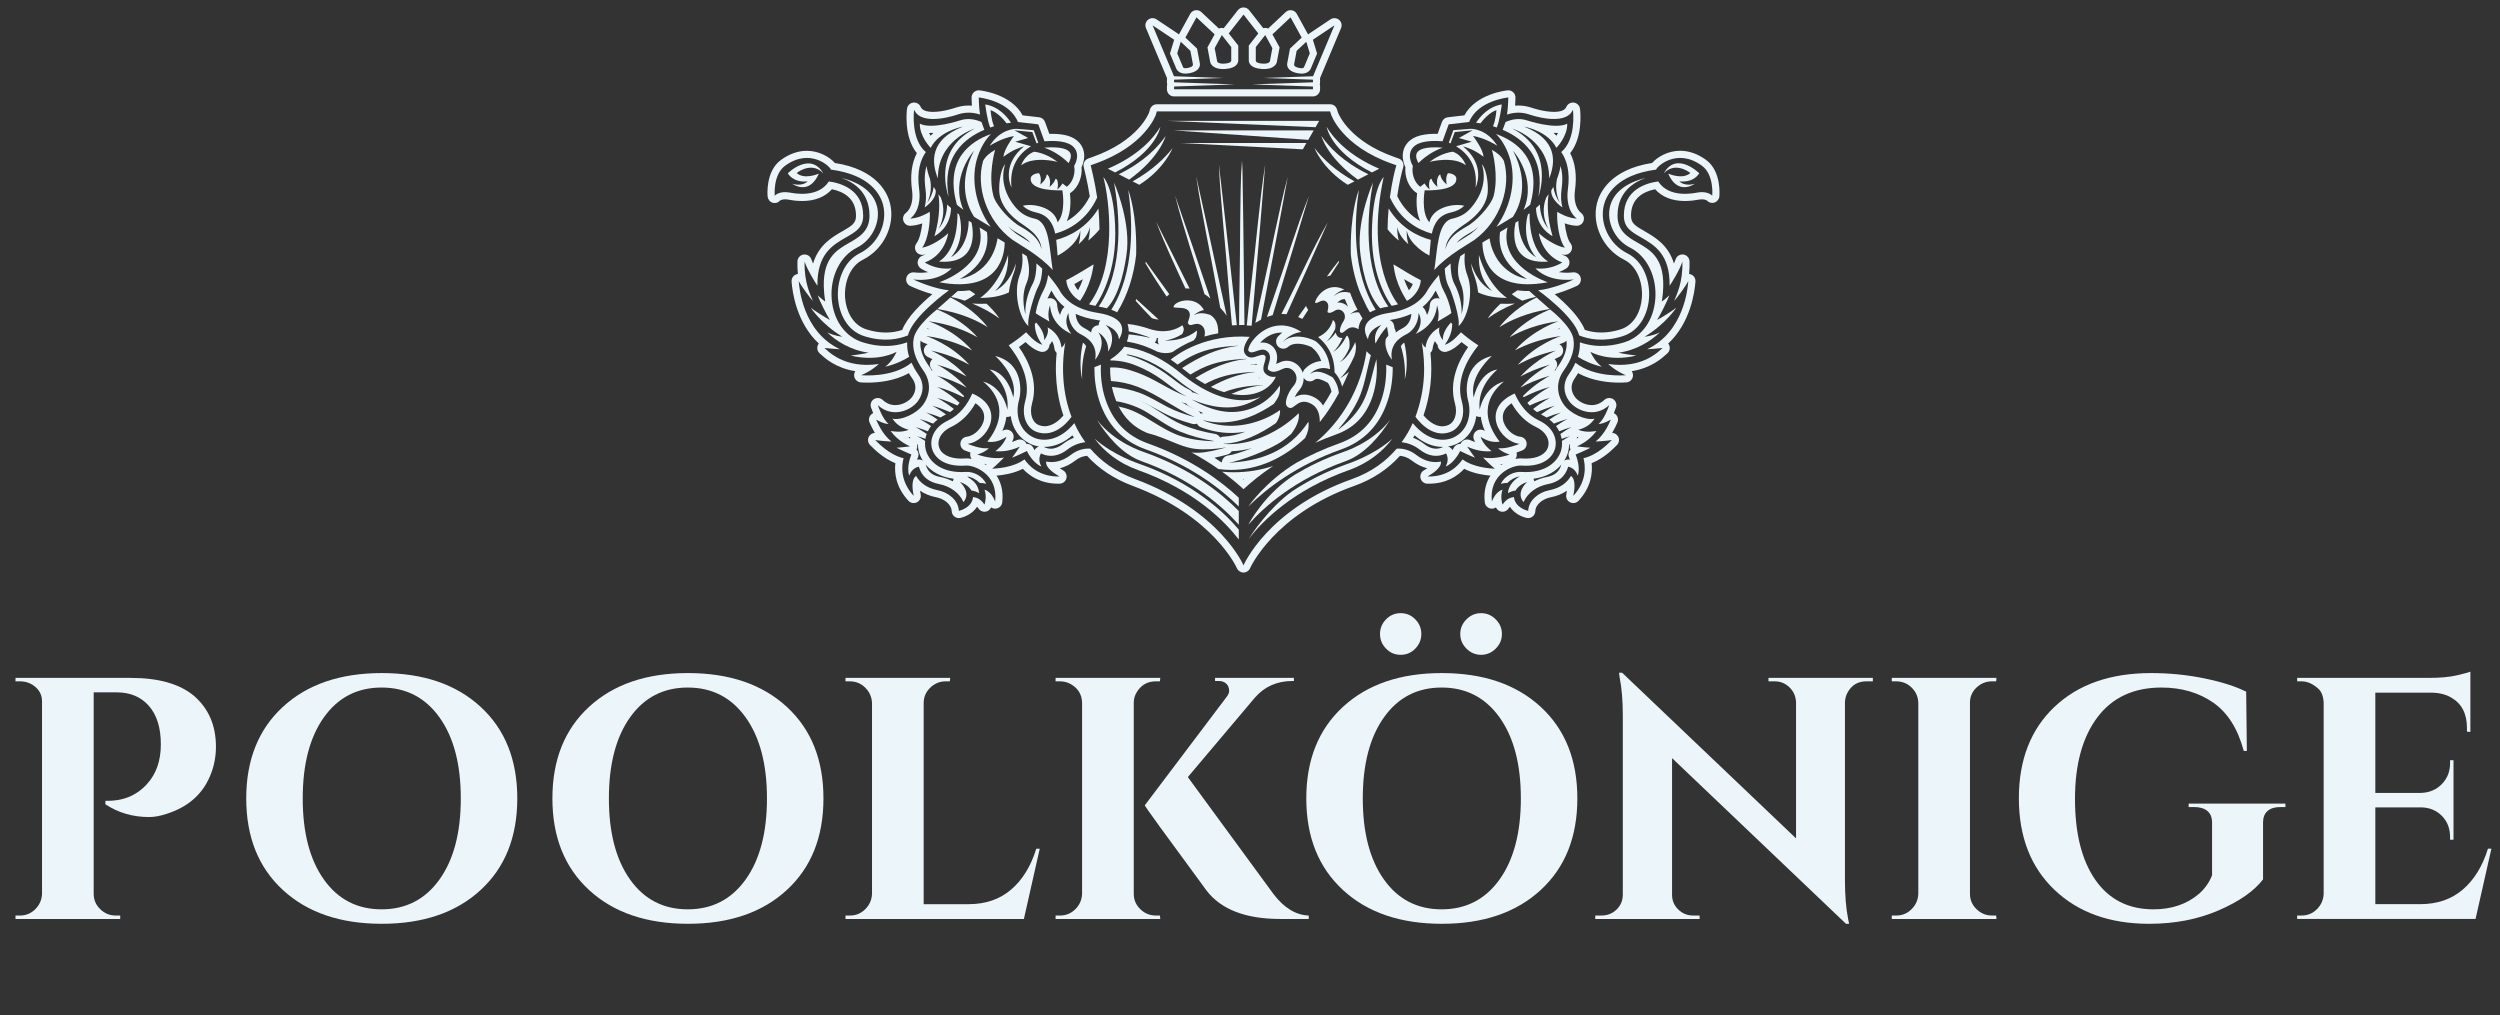 <?xml version="1.0" encoding="UTF-8"?>
<svg id="Ebene_1" xmlns="http://www.w3.org/2000/svg" baseProfile="tiny" version="1.2" viewBox="0 0 580.717 235.786">
  <rect x="0" y="0" width="580.717" height="235.786" fill="#333333" stroke="none"/>
  <!-- Generator: Adobe Illustrator 29.5.1, SVG Export Plug-In . SVG Version: 2.1.0 Build 141)  -->
  <g>
    <path d="M50.16,173.465c0,2.454-.48,4.773-1.44,6.96-1.813,4.214-5.174,7.094-10.08,8.64-1.439.48-2.773.721-4,.721-3.787,0-7.174-.986-10.159-2.96v-.801c4,.108,7.226-1.199,9.68-3.92,2.133-2.346,3.2-5.412,3.2-9.199,0-3.841-.92-6.812-2.761-8.921-1.84-2.105-4.333-3.159-7.479-3.159h-5.36v46.8c0,1.388.507,2.573,1.521,3.56,1.013.987,2.212,1.48,3.6,1.48h1.04v.8H3.6v-.8h1.04c1.387,0,2.573-.493,3.561-1.48.986-.986,1.506-2.172,1.56-3.56v-44.72c0-1.333-.507-2.44-1.52-3.32-1.014-.88-2.214-1.32-3.601-1.32h-1.04v-.8h26.721c6.506,0,11.412,1.388,14.72,4.16,3.412,2.934,5.12,6.88,5.12,11.84Z" fill="#ecf5fa"/>
    <path d="M65.719,164.185c5.68-5.226,13.332-7.84,22.96-7.84,9.626,0,17.279,2.614,22.96,7.84,5.68,5.228,8.52,12.32,8.52,21.28s-2.84,16.054-8.52,21.28c-5.681,5.228-13.334,7.84-22.96,7.84-9.628,0-17.28-2.612-22.96-7.84-5.681-5.227-8.521-12.32-8.521-21.28s2.84-16.053,8.521-21.28ZM75.238,204.305c3.28,4.614,7.746,6.92,13.4,6.92,5.652,0,10.132-2.306,13.439-6.92,3.307-4.612,4.96-10.893,4.96-18.84,0-7.946-1.653-14.227-4.96-18.84-3.308-4.612-7.787-6.92-13.439-6.92-5.654,0-10.12,2.308-13.4,6.92-3.28,4.613-4.92,10.894-4.92,18.84,0,7.947,1.64,14.228,4.92,18.84Z" fill="#ecf5fa"/>
    <path d="M136.838,164.185c5.68-5.226,13.332-7.84,22.96-7.84,9.626,0,17.279,2.614,22.96,7.84,5.68,5.228,8.52,12.32,8.52,21.28s-2.84,16.054-8.52,21.28c-5.681,5.228-13.334,7.84-22.96,7.84-9.628,0-17.28-2.612-22.96-7.84-5.681-5.227-8.521-12.32-8.521-21.28s2.84-16.053,8.521-21.28ZM146.357,204.305c3.28,4.614,7.746,6.92,13.4,6.92,5.652,0,10.132-2.306,13.439-6.92,3.307-4.612,4.96-10.893,4.96-18.84,0-7.946-1.653-14.227-4.96-18.84-3.308-4.612-7.787-6.92-13.439-6.92-5.654,0-10.12,2.308-13.4,6.92-3.28,4.613-4.92,10.894-4.92,18.84,0,7.947,1.64,14.228,4.92,18.84Z" fill="#ecf5fa"/>
    <path d="M197.438,212.666c1.386,0,2.572-.493,3.56-1.48.986-.986,1.506-2.172,1.56-3.56v-44.32c-.054-1.386-.573-2.572-1.56-3.56-.987-.986-2.174-1.48-3.56-1.48h-1.04v-.8h24.319l-.08.8h-.96c-1.387,0-2.587.494-3.6,1.48-1.014.987-1.521,2.174-1.521,3.56v46.72h10.48c3.893,0,7.16-1.119,9.8-3.359,2.641-2.24,4.601-5.413,5.88-9.521h.801l-3.681,16.32h-41.439v-.8h1.04Z" fill="#ecf5fa"/>
    <path d="M246.237,212.666c1.386,0,2.572-.493,3.56-1.48.986-.986,1.506-2.172,1.56-3.56v-44.4c-.054-1.92-.934-3.359-2.64-4.319-.747-.427-1.573-.641-2.479-.641h-1.04v-.8h24.319l-.08.8h-.96c-1.92,0-3.387.828-4.399,2.48-.48.747-.721,1.573-.721,2.479v44.4c0,1.388.507,2.573,1.521,3.56,1.013.987,2.213,1.48,3.6,1.48h.96l.08.8h-24.319v-.8h1.04ZM303.997,213.465h-6.561c-8.107,0-13.84-2.213-17.199-6.64-9.548-12.96-14.32-19.547-14.32-19.761l18.96-25.119c.426-.533.64-1.013.64-1.44,0-.427-.08-.8-.239-1.12-.428-.8-1.174-1.2-2.24-1.2h-.8v-.72h18.319v.72h-.319c-3.574,0-6.48,1.28-8.721,3.84l-15.6,18.48,19.92,27.2c2.452,3.2,5.173,4.854,8.16,4.96v.8Z" fill="#ecf5fa"/>
    <path d="M311.957,164.185c5.68-5.226,13.332-7.84,22.96-7.84,9.626,0,17.279,2.614,22.96,7.84,5.68,5.228,8.52,12.32,8.52,21.28s-2.84,16.054-8.52,21.28c-5.681,5.228-13.334,7.84-22.96,7.84-9.628,0-17.28-2.612-22.96-7.84-5.681-5.227-8.521-12.32-8.521-21.28s2.84-16.053,8.521-21.28ZM321.477,204.305c3.28,4.614,7.746,6.92,13.4,6.92,5.652,0,10.132-2.306,13.439-6.92,3.307-4.612,4.96-10.893,4.96-18.84,0-7.946-1.653-14.227-4.96-18.84-3.308-4.612-7.787-6.92-13.439-6.92-5.654,0-10.12,2.308-13.4,6.92-3.28,4.613-4.92,10.894-4.92,18.84,0,7.947,1.64,14.228,4.92,18.84ZM328.757,150.666c-.934.96-2.067,1.439-3.4,1.439-1.334,0-2.468-.479-3.399-1.439-.935-.96-1.4-2.093-1.4-3.4,0-1.306.466-2.439,1.4-3.399.932-.96,2.065-1.44,3.399-1.44,1.333,0,2.467.48,3.4,1.44.933.96,1.399,2.094,1.399,3.399,0,1.308-.467,2.44-1.399,3.4ZM347.437,150.666c-.96.96-2.094,1.439-3.4,1.439s-2.439-.479-3.399-1.439-1.44-2.093-1.44-3.4c0-1.306.48-2.439,1.44-3.399s2.093-1.44,3.399-1.44,2.44.48,3.4,1.44,1.44,2.094,1.44,3.399c0,1.308-.48,2.44-1.44,3.4Z" fill="#ecf5fa"/>
    <path d="M433.518,158.265c-1.868,0-3.28.8-4.24,2.4-.428.693-.668,1.493-.72,2.399v41.28c0,3.574.239,6.588.72,9.04l.24,1.2h-.721l-40.399-38.48v31.761c0,1.333.479,2.467,1.439,3.399.96.934,2.106,1.4,3.44,1.4h1.52v.8h-24.239v-.8h1.439c1.387,0,2.561-.467,3.521-1.4.96-.933,1.439-2.093,1.439-3.479v-41.521c0-3.52-.24-6.452-.72-8.8l-.16-1.2h.72l40.4,38.48v-31.601c-.054-1.386-.56-2.546-1.521-3.479-.96-.933-2.107-1.4-3.439-1.4h-1.44v-.8h24.24v.8h-1.52Z" fill="#ecf5fa"/>
    <path d="M440.478,212.666c1.386,0,2.572-.493,3.56-1.48.986-.986,1.506-2.172,1.56-3.56v-44.4c-.054-1.386-.573-2.56-1.56-3.52-.987-.96-2.174-1.44-3.56-1.44h-1.04v-.8h24.319l-.08.8h-.96c-1.387,0-2.587.48-3.6,1.44-1.014.96-1.521,2.134-1.521,3.52v44.4c0,1.388.507,2.573,1.521,3.56,1.013.987,2.213,1.48,3.6,1.48h.96l.08.8h-24.319v-.8h1.04Z" fill="#ecf5fa"/>
    <path d="M499.196,214.585c-9.12,0-16.439-2.626-21.96-7.88-5.52-5.253-8.28-12.347-8.28-21.28,0-8.933,2.761-16.013,8.28-21.24,5.521-5.226,13-7.84,22.44-7.84,4.266,0,8.399.414,12.399,1.24,4,.827,7.227,1.854,9.681,3.08l.159,13.76h-.72c-1.388-5.173-3.76-8.92-7.12-11.24-3.359-2.319-7.359-3.479-12-3.479-6.453,0-11.413,2.308-14.88,6.92-3.468,4.613-5.2,10.934-5.2,18.96,0,8.027,1.587,14.308,4.761,18.84,3.172,4.534,7.666,6.8,13.479,6.8,4.213,0,7.732-1.2,10.561-3.6,1.386-1.227,2.399-2.666,3.04-4.32v-12.24c0-1.172-.36-2.065-1.08-2.68-.721-.612-1.748-.92-3.08-.92h-1.28v-.8h22.479v.8h-1.199c-1.28,0-2.268.308-2.96.92-.694.614-1.04,1.508-1.04,2.68v13.2c-2.08,2.72-5.521,5.12-10.32,7.2s-10.188,3.12-16.16,3.12Z" fill="#ecf5fa"/>
    <path d="M534.638,212.666c1.386,0,2.572-.493,3.56-1.48.986-.986,1.506-2.172,1.56-3.56v-44.561c-.107-1.386-.507-2.399-1.199-3.04-1.28-1.172-2.588-1.76-3.92-1.76h-1.04v-.8h30.64c2.612,0,4.772-.2,6.48-.6,1.706-.4,2.746-.681,3.119-.841v14l-.8-.079v-.881c0-3.306-1.228-5.652-3.68-7.04-1.174-.692-2.561-1.065-4.16-1.119h-13.44v23.279h10.561c1.973-.052,3.6-.732,4.88-2.04,1.28-1.306,1.92-2.92,1.92-4.84v-.72h.8v18.479h-.8v-.64c0-1.973-.627-3.6-1.88-4.88-1.254-1.28-2.84-1.946-4.76-2h-10.721v22.479h10.48c3.893,0,7.16-1.119,9.8-3.359,2.641-2.24,4.601-5.413,5.88-9.521h.801l-3.681,16.32h-41.439v-.8h1.04Z" fill="#ecf5fa"/>
  </g>
  <g>
    <path d="M288.576,37.3l-.021.436c-.035.706-.048,1.433-.076,2.146-.014-.72-.021-1.433-.028-2.146,0-.145-.007-.291-.007-.436l-.021.436c-.457,8.765-.284,18.701-.492,27.833-.062,3.316-.104,6.633-.104,9.942.048-.007.097-.007.145-.007l1.066-.021.028.083h.007c-.014-3.379-.069-6.744-.104-9.998-.104-9.278-.229-18.555-.388-27.833,0-.145-.007-.291-.007-.436Z" fill="#ecf5fa"/>
    <path d="M272.653,71.08c-.058.13-.072.216-.072.259.187.115.806.144,1.18.158.691.029,1.411.058,1.929.374,1.051.677.648,1.799.432,2.404-.201.561-.245.763-.115.921.288.403.547.36,1.137.187.547-.144,1.238-.346,1.972.216.82.619.864,1.684.677,2.577.993-.302,2.044-.561,3.181-.749.115-2.692-1.051-3.829-1.914-4.304-1.238-.417-2.649-.576-3.613.058-.029.014-.043-.043-.029-.058.677-.561,1.439-.964,2.231-1.094-.964-1.915-2.836-2.217-3.642-2.246-1.627-.072-3.037.619-3.354,1.296Z" fill="#ecf5fa"/>
    <path d="M258.776,42.405c1.209,6.694,2.534,19.995-3.57,28.805.043.014.058.029.115.029.648.101,1.238.23,1.785.374,3.023-3.023,4.376-10.192,4.707-13.704.59-7.313-3.008-15.446-3.037-15.504Z" fill="#ecf5fa"/>
    <path d="M263.789,69.862c1.212,1.378,2.486,2.721,3.787,4.05.249.076.478.138.706.201.007,0,.346.069.865.125-1.738-1.606-3.476-3.199-5.22-4.777-.042.138-.09.27-.138.402Z" fill="#ecf5fa"/>
    <path d="M291.547,66.185c.81-9.299,1.592-18.618,2.333-27.937-1.329,8.565-2.119,18.576-3.219,27.632-.388,3.233-.741,6.467-1.052,9.714.374.014.748.042,1.129.069.284-3.192.54-6.391.81-9.479Z" fill="#ecf5fa"/>
    <polygon points="303.459 33.221 274.237 33.221 302.624 34.689 303.459 33.221" fill="#ecf5fa"/>
    <path d="M262.174,77.673c-.058.59-.201,1.152-.417,1.67,2.015.302,4.405.993,7.068,2.346.82.288,2.13.533,3.512.101,1.094-.792,2.749-1.814,4.952-2.721.288-.331.547-.691.633-1.094.072-.288.144-.763.13-1.209-2.102,1.771-5.024,2.418-7.442,2.346-.014,0-.014-.029,0-.029,1.425-.158,2.749-.705,3.987-1.468.346-.547.533-1.195.173-1.828-.043-.086-.086-.158-.129-.23-1.425,1.008-3.973,2.044-7.673.835-1.511-.518-3.253-.964-5.053-1.137.058.158.101.317.13.461.086.446.144.864.144,1.267,1.598.288,3.153.777,4.837,1.396.043.014.029.072-.014.072-1.612-.36-3.224-.648-4.837-.777ZM268.689,78.687c.01-.064.017-.128.019-.191.11.015.219.028.327.04-.064.176-.098.365-.098.562,0,.344.106.667.288.935-.328-.161-.656-.315-.984-.462.23-.241.391-.546.447-.885Z" fill="#ecf5fa"/>
    <path d="M314.629,42.132c-4.534-2.519-7.485-5.384-9.299-7.745,0,0,1.886,4.88,7.73,8.536l1.569-.792Z" fill="#ecf5fa"/>
    <path d="M297.653,72.936c.062-.007.118-.007.18-.007.339,0,.679.021,1.018.055,3.22-7.076,6.418-14.194,9.589-21.353-3.503,6.037-6.944,13.833-10.385,20.508-.139.263-.27.533-.402.796Z" fill="#ecf5fa"/>
    <path d="M271.934,83.532c.533.36,1.065.734,1.612,1.166,1.108-.792,2.246-1.497,3.455-2.087,3.44-1.684,6.91-2.131,10.624-2.303.014,0,.014.029,0,.029-4.822.518-9.026,2.548-13.042,5.153.13.101.273.216.374.317.533.418,1.051.835,1.569,1.209.792-.504,1.569-.95,2.39-1.353,3.455-1.699,6.924-2.145,10.624-2.318.014,0,.014.043,0,.043-4.362.446-8.205,2.159-11.876,4.419.749.518,1.497.979,2.246,1.396.317-.173.619-.345.921-.489,3.455-1.699,6.924-2.159,10.624-2.332.029,0,.029.043,0,.043-3.7.389-7.039,1.684-10.206,3.455,1.036.489,2.059.907,3.081,1.209,2.937-1.152,5.902-1.511,9.04-1.641.014,0,.014.029,0,.029-2.606.273-5.038,1.008-7.356,2.03,2.404.461,4.65.317,6.578-.489,1.771-.72,3.081-1.958,3.772-3.512-.763.144-1.54.029-2.332-.633-.878-.734-.547-1.886-.273-2.735.273-.95.317-1.296.029-1.555-.36-.302-.849-.144-1.627.115-.893.331-2.13.777-2.994-.533-.547-.835-.101-2.346,1.108-3.916-10.105-.677-16.569,3.843-18.339,5.283ZM292.519,87.698c.034.041.07.082.106.122-.1.005-.199.011-.3.017.068-.042.133-.088.193-.139ZM290.546,84.704c.049.002.148.003.149.003.447,0,.871-.081,1.232-.181-.017.082-.034.166-.048.253-.14-.038-.285-.058-.429-.058-.025,0-.69.033-1.0.051.033-.022.065-.045.096-.069Z" fill="#ecf5fa"/>
    <path d="M301.537,73.642c.325.132.651.277.976.436.457-.699.914-1.405,1.371-2.105-.014-.007-.021-.021-.028-.028-.222-.27-.374-.575-.471-.907-.616.879-1.232,1.745-1.849,2.603Z" fill="#ecf5fa"/>
    <path d="M286.167,75.58c.346-.021.727-.041,1.129-.055-.339-3.261-.713-6.494-1.052-9.645-1.011-9.236-2.042-18.459-3.109-27.674.374,8.897,1.537,18.777,2.222,27.979.242,3.143.505,6.273.81,9.395Z" fill="#ecf5fa"/>
    <path d="M271.613,68.345c-1.821-2.527-3.642-5.047-5.47-7.554-.021.125-.041.249-.069.367,1.537,2.603,3.213,5.172,4.916,7.727.201-.201.415-.381.623-.54Z" fill="#ecf5fa"/>
    <path d="M282.747,67.715c.229,1.274.464,2.541.699,3.801.512.498,1.045,1.122,1.502,1.862-.464-2.119-.921-4.21-1.364-6.266-1.876-8.745-3.78-17.468-5.719-26.165,1.232,8.62,3.316,17.946,4.881,26.767Z" fill="#ecf5fa"/>
    <path d="M279.79,68.325v.007c.464.277.942.63,1.357,1.032-.014-.048-.035-.097-.048-.145-2.686-7.962-5.407-15.89-8.142-23.79,1.89,7.478,4.563,15.301,6.834,22.897Z" fill="#ecf5fa"/>
    <path d="M309.043,63.997c.665-1.025,1.322-2.056,1.987-3.088l-.048-.332c-.928,1.149-1.856,2.382-2.776,3.656.27-.104.547-.18.838-.235Z" fill="#ecf5fa"/>
    <path d="M356.778,68.964l-1.54-1.367c-.058.014-1.252.043-2.778-.158-.417.273-.849.562-1.296.893.59.475,1.382.979,2.433,1.512.979-.346,2.073-.619,3.181-.878Z" fill="#ecf5fa"/>
    <path d="M291.92,74.833c.332-.215.665-.415,1.004-.595.422-2.202.824-4.39,1.233-6.522,1.689-8.876,3.351-17.773,4.985-26.691-2.132,7.969-3.87,17.552-5.823,26.088-.595,2.631-1.177,5.269-1.724,7.928l.263-.208h.062Z" fill="#ecf5fa"/>
    <path d="M348.544,70.548c-1.051.993-2.087,2.087-2.994,3.44,1.583-1.18,3.728-2.418,6.348-3.484-.979.072-2.13.101-3.354.043Z" fill="#ecf5fa"/>
    <path d="M343.52,59.219c.014,1.137-.259,5.197,3.066,8.392-3.656-2.001-4.621-5.801-4.866-6.449.072.749.202,1.483.475,2.188.619,1.583,1.008,3.095,1.152,4.578,1.584.734,3.728,1.296,6.708,1.267,0,0-4.304-2.534-6.535-9.976Z" fill="#ecf5fa"/>
    <path d="M337.849,65.97c-.777-1.439-.893-3.541-.893-4.779-.461.403-.936.792-1.353,1.209.043,1.483.288,3.023,1.022,4.391.633,1.152,2.634,7.327,2.159,8.968,2.087-1.727,3.642-7.773,2.044-11.876-.633-1.641-.734-3.369-.576-5.053-.36.187-.691.461-1.037.677-.432,1.339-.993,3.915.043,6.276,1.454,3.368.23,7.212.23,7.212.173-2.145-.475-4.88-1.641-7.025Z" fill="#ecf5fa"/>
    <path d="M351.438,50.366c1.526-2.346,3.901-7.773.043-15.331,0,0,5.643,6.276,2.433,13.704.547-.389,1.051-.777,1.526-1.18,1.31-4.765.936-8.68-1.166-11.66-1.727-2.462-4.376-3.916-6.766-4.779,1.137,1.152,2.246,2.793,3.066,5.182,1.713,4.923.633,11.372-2.994,16.396,1.267-.734,2.548-1.526,3.858-2.332Z" fill="#ecf5fa"/>
    <path d="M350.171,52.842c-.576.346-1.166.72-1.727,1.051-.058.749-1.296,6.564,6.276,10.926-7.874-1.67-8.652-9.083-8.723-9.472-.576.331-1.108.662-1.655.979,0,2.332.849,11.905,15.187,9.242,0,0-11.43-3.728-9.357-12.725Z" fill="#ecf5fa"/>
    <path d="M348.271,76.003c2.634-1.67,6.492-3.397,11.703-4.218l-3.052-2.692c-1.742.849-5.657,3.037-8.651,6.91Z" fill="#ecf5fa"/>
    <path d="M271.093,18.177c-.021.107-.032.217-.032.33v.611c0,.171.025.336.073.491-.048.156-.073.32-.073.491v.637c0,.917.743,1.661,1.66,1.661h32.257c.918,0,1.66-.744,1.66-1.661v-.637c0-.171-.025-.336-.073-.491.048-.155.073-.32.073-.491v-.611c0-.11-.01-.217-.031-.321l4.902-11.663c.284-.676.092-1.458-.474-1.925-.306-.252-.681-.38-1.057-.38-.32,0-.642.093-.922.28l-5.017,3.353c-.068.045-.13.093-.189.146-.01-.021-2.619-4.772-2.619-4.772-.247-.45-.689-.76-1.196-.841-.087-.014-.174-.021-.26-.021-.419,0-.827.159-1.137.451l-4.062,3.816c-.172-.078-.358-.127-.552-.143-.045-.004-.09-.006-.135-.006-.154,0-.307.022-.452.063l-3.278-4.181c-.315-.402-.796-.636-1.307-.636s-.992.235-1.307.636l-3.28,4.182c-.145-.041-.298-.062-.451-.062-.045,0-.09.002-.135.006-.193.016-.379.065-.55.142l-4.068-3.819c-.31-.291-.717-.45-1.136-.45-.087,0-.174.007-.261.021-.507.081-.949.391-1.196.842,0,0-2.604,4.752-2.615,4.774-.06-.054-.124-.104-.192-.149l-5.017-3.353c-.28-.188-.602-.28-.922-.28-.377,0-.752.128-1.057.38-.565.467-.758,1.249-.474,1.925l4.901,11.654ZM304.252,12.387l-1.316,3.149c-.156.292-.362.316-.597.316-.163,0-.354-.023-.571-.067-1.037-.214-1.204-.586-1.156-.882l.582-3.097,2.24-2.102.817,2.684ZM293.891,8.144l1.665,3.035-.574,3.046c-.061.211-.324.563-1.386.563-.134,0-.274-.006-.425-.017-1.437-.109-1.461-.585-1.468-.692v-3.147l2.188-2.789ZM283.816,8.145l2.186,2.788.002,3.097c-.008.156-.033.631-1.473.74-.149.012-.291.017-.424.017-1.06,0-1.321-.351-1.374-.522l-.581-3.087,1.664-3.034ZM274.27,9.699l2.241,2.106.587,3.107c.047.279-.116.657-1.16.872-.215.045-.406.067-.569.067-.235,0-.441-.024-.553-.225l-1.361-3.241.816-2.687ZM272.74,9.232l-.974,3.208,1.5,3.572c.267.502,1.046,1.405,3.095.982,2.717-.561,2.358-2.203,2.347-2.269l-.65-3.442-2.713-2.549,2.582-4.707,4.213,3.954-1.665,3.033.646,3.431s.338,1.82,3.571,1.572c2.582-.197,2.912-1.439,2.937-1.937v-3.494l-2.21-2.819,3.434-4.377,3.432,4.377-2.21,2.819v3.494c.025.497.355,1.74,2.935,1.937,3.235.249,3.575-1.572,3.575-1.572l.648-3.431-1.666-3.033,4.209-3.954,2.587,4.707-2.716,2.549-.646,3.442c-.016.066-.377,1.708,2.346,2.269,2.05.424,2.828-.48,3.096-.982l1.496-3.572-.976-3.208,5.017-3.353-4.974,11.833-11.446.398,11.419.396v.611l-14.135.491,14.135.491v.637h-32.258v-.637l14.139-.491-14.139-.491v-.611l11.422-.396-11.443-.398-4.977-11.833,5.017,3.353Z" fill="#ecf5fa"/>
    <path d="M263.916,59.19c.216-9.472-1.612-14.467-1.843-15.057,1.065,7.284,1.569,19.059-3.93,27.811.504.187.965.389,1.353.605,2.519-4.088,3.887-8.723,4.419-13.359Z" fill="#ecf5fa"/>
    <path d="M339.36,77.184c-.331.302-1.972,2.389-3.757,2.908,1.742-2.39,1.699-4.16,1.727-4.851-.101-.101-.216-.216-.317-.317-.835.907-1.972,2.49-1.857,4.074,0,0-1.252-1.454-.777-2.951-.504.273-2.922,1.569-3.239,4.693-.518-.418-.777-.864-.893-1.281.921,5.197.878,11.055-1.454,17.346.043.043,3.613,5.427,8.32,3.44,1.986-.849,3.44-3.512,2.433-7.054-1.454-5.197,1.569-10.149,3.858-12.97-1.583-1.008-2.922-2.044-4.045-3.037ZM337.949,93.646c.739,2.595-.189,4.516-1.48,5.069-.493.208-.972.309-1.461.309-1.905,0-3.53-1.566-4.344-2.522,1.608-4.708,2.14-9.499,1.612-14.551.287-.27.475-.639.516-1.044.062-.607.239-1.164.526-1.664.262.459.513.76.58.839.014.017.029.033.043.049.008.32.108.639.301.914.316.451.827.707,1.359.707.155,0,.31-.022.463-.066,1.383-.402,2.578-1.394,3.42-2.226.498.398,1.012.786,1.538,1.16-2.143,3.06-4.512,7.891-3.076,13.026Z" fill="#ecf5fa"/>
    <path d="M200.361,79.501c-4.016-1.252-6.766-5.081-7.169-10.005-.417-5.197,1.943-10.019,5.873-11.977,3.484-1.742,5.542-5.931,4.664-9.53-.806-3.268-3.743-5.542-8.263-6.651,5.672,1.987,6.507,6.176,6.507,8.767,0,3.613-2.404,4.981-4.722,6.305-3.081,1.756-6.478,3.743-5.816,11.545.058.662.144,1.353.259,2.087-.36-.23-.964-.705-1.67-1.353l-.086-.086c.36,1.108,2.289,4.952,2.85,5.715-.518-.202-3.815-2.274-4.448-2.836,0,0,2.346,3.7,7.313,6.723,0,0-1.641-.101-3.498-.993,2.001,1.958,5.528,4.203,9.616,4.707-.763.23-3.901.662-4.16.677,6.391,1.526,10.408-.734,10.652-.878-.115.288-1.051,2.303-2.634,3.469,2.433-.576,4.275-1.497,5.556-2.303-.374-1.152-.504-2.274-.461-3.368-4.419,1.569-8.378.605-10.364-.014Z" fill="#ecf5fa"/>
    <path d="M355.296,49.531c-.115.086-.245.173-.36.259-.36.964-1.454,6.06,1.857,9.976-4.088-2.418-4.117-7.975-4.088-8.464-.23.144-.446.273-.677.403-.446,2.102-1.483,9.774,7.572,9.055-4.146-2.663-4.347-9.126-4.304-11.228Z" fill="#ecf5fa"/>
    <path d="M191.235,40.26c-3.009-5.168-8.234-.014-8.234-.014,0,0,1.108,2.246,4.621,1.886-.273.273-1.454,1.18-3.642.547,4.319,2.677,6.132-2.116,6.204-2.346-.245.101-3.354,1.439-5.125-.144.806-.633,3.771-2.476,6.175.072Z" fill="#ecf5fa"/>
    <path d="M324.922,55.879c-.461-1.742-.345-3.095-.345-3.095.331,1.627,1.439,2.951,2.548,3.93-.475-1.771-.346-3.138-.346-3.138.691,3.369,4.678,5.499,5.182,5.758.014.014.043.014.072.014.029-.273.216-2.721.317-3.628-3.008-.806-7.01-2.764-9.789-7.298-.144,1.526-.23,3.153-.245,4.851.749.893,1.569,1.785,2.605,2.606Z" fill="#ecf5fa"/>
    <path d="M338.784,58.081s3.512-2.246,3.757-2.39c6.118-4.506,8.508-12.394,6.795-18.296-.504-1.022-1.497-1.871-2.778-2.591.173.633,1.598,5.945.403,10.696-.432,1.67-2.98,4.866-5.542,6.665-1.166.806-4.981,2.375-5.657,5.787.13-3.527,4.131-5.528,5.225-6.391,2.231-1.67,4.103-3.786,4.534-6.406.245-1.425.029-5.47-1.31-7.025.158.504.288,1.022.36,1.54.749,5.211-3.196,8.954-3.354,9.112v-.014c-.95.979-2.231,1.67-3.887,2.03-3.469.749-3.412,7.284-4.16,11.919,1.497-1.684,3.426-3.181,5.614-4.635ZM341.434,54.097c.379-.219.699-.407.939-.573.372-.261.745-.549,1.112-.857-.58.598-1.206,1.151-1.874,1.648-.451.279-2.222,1.41-3.251,2.067.875-1.016,2.132-1.741,3.074-2.285Z" fill="#ecf5fa"/>
    <path d="M326.808,69.885c1.425-.72,3.138-2.62,3.21-4.808-1.526-.734-4.39-2.462-6.334-3.671.489,4.794,2.908,8.076,3.124,8.479ZM327.279,67.419c-.455-.85-.834-1.711-1.136-2.581.691.406,1.39.806,2.021,1.148-.198.536-.522,1.026-.885,1.433Z" fill="#ecf5fa"/>
    <path d="M318.675,54.425c-.043,10.811,4.52,16.497,4.592,16.612.504-.101,1.022-.201,1.483-.346-.144-.245-7.773-9.126-3.34-29.567,0,0-2.692,2.49-2.735,13.301Z" fill="#ecf5fa"/>
    <path d="M359.729,45.097c-.173.259-.345.504-.547.763-.936,2.26-.777,4.981.504,7.298-1.267-1.526-1.958-3.556-1.987-5.657-.273.273-.605.547-.907.82.13,4.664,3.628,6.406,3.843,6.535-1.396-4.779-1.166-8.119-.907-9.76Z" fill="#ecf5fa"/>
    <path d="M318.217,83.308c.068-.265.147-.522.225-.78-.354-.29-.694-.601-1.006-.939-1.324,8.651-5.715,16.195-11.934,21.276,1.526-.691,3.138-1.339,4.837-1.943,4.29-1.526,7.082-4.491,8.551-9.04.892-2.793,1.08-5.715.835-8.421-.001-.001-.003-.002-.004-.003-.284.934-.534,1.894-.772,2.861-.697,2.782-1.437,5.645-2.832,7.914-1.355,2.241-3.138,3.96-5.118,5.483-.027.019-.076-.024-.062-.06,1.811-2.073,3.386-4.34,4.629-6.966,1.314-2.778,1.848-6.243,2.65-9.382Z" fill="#ecf5fa"/>
    <path d="M337.475,35.236c-2.202.302-4.059,1.353-5.398,2.361.374-.101,5.557-1.382,8.421.792-.029-.043-.734-2.318-3.023-3.153Z" fill="#ecf5fa"/>
    <path d="M355.483,35.049c2.001,2.85,2.62,6.42,1.871,10.624,0,0,4.074-10.624-6.089-15.82.504.158,8.666,2.865,8.58,11.588,1.54-3.728,1.943-9.011-5.801-12.02.619.115,5.557,1.152,7.485,4.923.058-.043,2.591-2.677,2.519-5.614-2.749,1.439-9.342-.763-9.342-.763-1.886-.619-3.613-.23-4.981.374-.029.014-.518,1.368-.677,1.814,2.303.979,4.722,2.49,6.435,4.894ZM361.472,30.879c.144,0,.285-.002.422-.007-.105.231-.222.451-.341.658-.22-.235-.45-.457-.684-.664.203.009.404.014.603.014Z" fill="#ecf5fa"/>
    <path d="M361.673,41.556c-.389,1.799-.202,3.771.648,5.556-.777-1.065-1.281-2.346-1.511-3.714-.158.288-.288.561-.475.835v.014c-.158,2.145,2.534,3.901,2.591,3.93-.331-1.267-.417-2.692-.187-4.319.317-2.274.144-3.973-.245-5.326-.13.893-.389,1.915-.82,3.023Z" fill="#ecf5fa"/>
    <path d="M347.594,25.577s-.101,2.174-.792,3.743c.288.086.59.202.878.302.734-1.713,1.166-5.369,1.166-5.369-3.224.547-5.153,2.965-5.974,4.261.273.014.619.072,1.022.13.662-.864,2.03-2.476,3.7-3.066Z" fill="#ecf5fa"/>
    <path d="M337.921,30.673l4.175-.417-3.21,1.799,2.98.864-3.642,1.051c1.18.705,2.548,1.814,3.498,3.541s1.267,3.786,1.036,6.075c.72-1.598,1.684-5.816-2.922-9.587.72.187,2.591.734,4.779,2.418-.129-1.684-2.015-4.261-2.447-4.837,2.879.547,5.053,1.915,5.643,2.289-2.562-4.059-6.032-3.93-6.219-3.944l-4.002.317-1.051,2.908c.101.043.245.101.389.158l.993-2.634Z" fill="#ecf5fa"/>
    <path d="M329.154,35.467c-.504.849.101,2.03.331,2.404,1.022-1.008,3.009-2.663,5.643-3.57-4.362-.36-5.629.561-5.974,1.166Z" fill="#ecf5fa"/>
    <path d="M278.253,105.168c-.432,0-.878,0-1.324-.043-.086-.029-.158-.058-.245-.072,2.375,1.267,4.491,2.605,6.348,3.901.95.13,1.914.202,2.893.202,6.348,0,12.25-2.706,17.231-7.413.317-.59.561-1.224.705-1.843.13-.705.144-1.339.072-1.958-4.592,7.126-11.775,9.242-18.44,9.53-.014,0-.014-.029,0-.029,2.318-.23,9.4-2.922,12.308-4.952.763-.518,1.454-1.094,2.116-1.684,1.051-1.353,2.044-3.239,1.756-4.822-1.296,1.281-2.721,2.346-3.944,3.167-4.088,2.649-8.781,4.304-13.474,3.973-.014-.014-.014-.043,0-.043,4.261-.173,8.493-2.274,12.135-4.808.273-.374.489-.792.662-1.252.259-.648.302-1.209.288-1.771-1.152.821-2.361,1.468-3.512,1.972-4.693,1.987-9.558,2.318-14.294.461-.029-.014-.014-.058.029-.058,4.664,1.166,9.314.216,13.647-2.159.893-.475,1.814-1.051,2.706-1.67,0-.014.014-.029.029-.043.446-.633.993-1.382,1.209-2.188.187-.705.23-1.368.129-2.001-1.67,2.548-4.002,4.376-6.651,5.341-4.794,1.727-9.256.475-13.704-2.058-.014,0,0-.043.014-.029,3.959,1.699,8.795,2.605,12.855.936,1.094-.432,2.116-.964,3.066-1.569-1.296.533-2.692.777-4.189.777-4.333.014-9.414-2.145-14.294-6.176-5.225-4.319-9.832-5.859-13.244-6.262-.821,1.224-2.001,2.188-3.181,2.951,0,.086-.014.158-.014.245,2.087.014,4.16.418,6.161,1.267,1.987.806,3.858,1.843,5.672,3.109,1.857,1.31,3.728,2.994,5.787,3.93.029,0,.014.043,0,.029-3.887-1.425-7.313-4.016-11.199-5.441-2.073-.763-4.16-1.368-6.363-1.252-.043,0-.086.014-.13.014-.014,1.022.043,2.073.187,3.124,2.102.144,4.189.576,6.204,1.339,4.65,1.785,8.608,4.966,13.157,6.996,0,.014,0,.029-.014.029-2.073-.576-4.088-1.267-6.032-2.246-2.26-1.152-4.405-2.562-6.78-3.412-2.044-.72-4.16-1.152-6.305-1.339.144.677.317,1.353.533,2.015.144.461.302.893.475,1.31,2.548.417,5.038,1.296,7.284,2.677,2.462,1.497,4.894,3.311,7.572,4.391,2.534,1.036,5.125,1.713,7.802,2.174.029.014.014.058-.029.058-2.49-.072-4.938-.345-7.341-1.094-2.447-.749-4.693-2.13-6.867-3.469-2.418-1.512-4.88-2.951-7.716-3.44-.101-.144-.216-.288-.317-.432,1.439,3.052,3.671,5.197,6.766,6.506,1.238.317,2.462.705,3.656,1.18,2.433.936,4.995,2.231,7.529,2.519,2.375.259,4.736.043,7.054-.317.014,0,.014.029,0,.029-2.073.547-4.261,1.137-6.435,1.195ZM279.51,95.965c-.208.007-.412.054-.602.135-.127-.26-.323-.485-.568-.649.395.185.784.356,1.169.514ZM272.404,87.981c-.562-.428-1.118-.851-1.679-1.247-1.961-1.37-3.924-2.445-5.973-3.277-.985-.418-1.999-.743-3.036-.974.05-.058.101-.116.15-.173,2.798.494,6.825,1.928,11.458,5.757,1.737,1.435,3.51,2.651,5.283,3.632-.332-.125-.664-.259-.996-.401-.198-.088-.413-.137-.632-.143-.068-.106-.146-.205-.236-.295-.144-.144-.312-.26-.497-.343l.001-.002c-1.291-.587-2.59-1.576-3.845-2.533ZM274.354,93.369c.2.08.402.158.604.233.177.069.365.109.556.115.146.236.351.433.593.571v.001c.49.279.972.539,1.445.779-1.086-.512-2.138-1.087-3.198-1.698ZM283.415,101.648c-.161-.296-.409-.545-.72-.701-.145-.073-.301-.124-.461-.151-2.77-.477-5.209-1.155-7.462-2.077-1.8-.726-3.568-1.867-5.278-2.971-.687-.442-1.369-.882-2.046-1.294-.999-.615-2.048-1.144-3.143-1.585,1.389.528,2.719,1.266,4.122,2.045.727.403,1.453.806,2.198,1.186,1.823.917,3.835,1.668,6.334,2.362.144.04.294.061.444.061.222,0,.436-.046.631-.128.156.32.41.593.736.762.051.027.104.051.158.072,2.269.89,4.637,1.341,7.035,1.341,1.099,0,2.207-.094,3.323-.283-1.777.689-3.46,1.068-5.03,1.132-.3,0-.589.082-.84.228ZM284.959,105.619l.152-.041c.426-.113.787-.393,1.01-.764,1.551-.055,3.131-.299,4.72-.726-2.308.91-4.524,1.603-5.512,1.701-.816.081-1.466.762-1.506,1.588-.06-.006-.12-.013-.18-.02-.512-.352-1.025-.696-1.541-1.03.968-.209,1.919-.461,2.856-.708Z" fill="#ecf5fa"/>
    <path d="M239.948,101.555c-2.98-1.468-4.275-4.995-3.21-8.752.389-1.353,1.296-8.364-5.556-10.12,1.814,1.713,5.139,5.47,4.189,9.659,0,0-1.108-5.758-5.499-6.535,2.174,1.915,4.606,5.053,4.131,9.386,0,0-.849-5.24-5.672-6.579,2.303,1.814,6.737,6.708,1.008,13.992.705.029,2.188.36,4.463-1.152-.705,1.958-2.188,3.009-2.591,3.354,1.094.072,3.08.144,5.686-1.065-.346.576-1.727,2.462-1.814,2.577.806-.288,3.109-1.368,3.455-1.555.144.36,1.468,2.85,3.354,3.599-.13-.302-.907-1.54-.101-3.037,2.073,1.051,4.29.561,6.118-.878,1.31-1.022,2.778-1.569,4.203-1.727-1.065-1.483-1.915-2.965-2.562-4.434-3.426,4.175-7.269,4.419-9.601,3.268ZM240.328,104.538c-.006.011-.011.023-.018.034-.111-.187-.192-.341-.236-.438-.179-.433-.532-.771-.973-.931-.183-.066-.374-.099-.564-.099-.035,0-.071.001-.106.003-.071-.171-.171-.332-.3-.475-.323-.359-.775-.55-1.235-.55-.237,0-.475.05-.699.154-.372.173-.742.321-1.109.446.1-.212.191-.434.276-.667.243-.674.025-1.428-.539-1.869-.3-.235-.661-.354-1.024-.354-.319,0-.64.092-.919.277-.018.013-.037.024-.055.036.521-1.156.816-2.248.938-3.27.077.011.157.017.237.017.014,0,.029-.001.042-.001.265-.007.516-.076.737-.193.358,2.796,1.921,5.148,4.431,6.384.667.33,1.402.557,2.165.674-.434.112-.82.397-1.049.821ZM246.881,103.143c-.903.711-1.863,1.087-2.777,1.087-.533,0-1.058-.129-1.562-.384-.025-.013-.051-.025-.077-.037.04.001.08.001.12.001,2.274,0,4.534-.941,6.532-2.688.106.188.215.375.327.562-.911.355-1.774.845-2.563,1.46Z" fill="#ecf5fa"/>
    <path d="M217.635,71.886s-4.837,3.728-5.398,6.722c-.432,2.289.331,4.808,2.246,7.471,1.742,2.462,1.742,5.413-.029,7.888-1.512,2.131-5.125,3.772-7.154,3.282.432.547,1.166,1.871,3.786,2.591-1.929.749-3.7.331-4.218.259.662.864,1.915,2.404,4.535,3.584-.662.115-2.98.317-3.138.317.763.417,3.095,1.454,3.44,1.583-.158.346-1.18,2.98-.504,4.894.158-.302.561-1.699,2.231-2.087.677,2.39,2.39,3.599,4.678,4.045,2.706.518,4.808,2.131,5.686,4.203,1.814-2.174-.489-4.362-.806-4.678,1.843.59,2.548,1.785,2.663,1.987.619.072,1.252.273,1.756.605.014,0,.029.014.043.029-.317-2.793-2.26-3.296-2.764-3.915,1.094.173,2.087.72,2.879,1.512.504-.014,1.008.072,1.512.202-.936-1.987-3.181-2.85-4.635-2.764-5.83.417-8.695-2.476-9.386-5.082-.187-.705-.216-1.425-.158-2.116-.979-.648-1.699-1.008-1.871-1.094.677.173,1.31.389,1.929.619.058-.389.158-.777.302-1.137-1.512-1.051-2.606-1.612-2.606-1.612,1.036.288,1.972.633,2.879.993.202-.432.432-.835.734-1.224-1.555-1.08-2.706-1.655-2.706-1.655,1.166.317,2.202.705,3.196,1.094.317-.331.662-.648,1.036-.936-1.555-1.094-2.692-1.655-2.692-1.655,1.224.345,2.318.734,3.383,1.166.331-.216.691-.432,1.065-.605.072-.043.13-.086.187-.115-1.799-1.324-3.196-2.015-3.196-2.015,1.526.432,2.865.936,4.131,1.483.331-.216.619-.461.907-.72-2.174-1.727-3.959-2.605-3.959-2.605,1.799.504,3.325,1.137,4.779,1.799.173-.202.345-.417.504-.619-2.562-2.346-4.966-3.584-5.254-3.728,2.361.648,4.376,1.511,6.132,2.418.058-.086.115-.187.158-.273-2.908-2.965-5.916-4.549-6.276-4.736,2.692.763,4.981,1.742,6.895,2.793-3.081-3.383-6.478-5.139-6.895-5.355,2.677.748,4.938,1.713,6.867,2.764-3.743-4.175-8.277-6.032-8.277-6.032,3.642.792,6.579,2.015,8.911,3.311-4.29-4.866-10.062-6.694-10.062-6.694,4.52.605,8.047,1.929,10.696,3.34-4.29-4.923-10.12-6.766-10.12-6.766,4.937.662,8.651,2.174,11.372,3.728-3.469-3.93-7.831-5.859-9.414-6.463ZM211.009,101.618c.124-.036.247-.074.368-.116.014.125.041.248.081.366-.157-.082-.307-.165-.45-.249ZM221.532,111.209c-.1.193-.158.401-.176.611-.889-.466-1.874-.811-2.927-1.012-1.894-.369-2.941-1.254-3.397-2.867-.002-.007-.005-.013-.006-.019,1.335,1.583,3.462,2.909,6.507,3.288ZM212.986,103.187c.08.045.157.09.232.136.019.573.098,1.121.235,1.638.18.675.479,1.376.909,2.055-.27-.181-.593-.284-.928-.284-.125,0-.251.014-.378.043-.01.002-.019.005-.03.007.069-.213.136-.388.189-.506.191-.418.197-.897.023-1.322-.082-.199-.201-.377-.348-.528.081-.164.136-.343.16-.532.031-.243.007-.483-.064-.707ZM215.477,79.963c-.374.199-.672.539-.807.972-.256.821.157,1.703.952,2.031.011.005.374.157.967.465-.203.172-.367.395-.471.659-.268.68-.056,1.44.489,1.889-.054.044-.104.092-.152.143-.183-.344-.39-.683-.624-1.012-1.584-2.203-2.254-4.217-1.996-5.99.196.231.455.411.762.51.014.004.339.11.88.333ZM215.935,76.489c-.201-.03-.404-.059-.608-.086.031-.037.062-.074.094-.112.127.046.301.112.514.198Z" fill="#ecf5fa"/>
    <path d="M295.625,73.213c.319-1.052.637-2.091.956-3.116,2.513-8.156,5.006-16.347,7.464-24.565-2.859,7.124-5.49,15.952-8.239,23.686-.512,1.461-1.018,2.929-1.516,4.403.388-.145.789-.27,1.191-.374.048-.014.097-.028.145-.035Z" fill="#ecf5fa"/>
    <path d="M264.894,107.831c-.374-.144-6.132-1.958-10.638-5.931,2.231,2.922,5.441,5.629,10.149,7.313,13.085,4.664,20.167,11.962,23.349,16.108v-2.303c-3.527-4.16-10.652-10.84-22.859-15.187Z" fill="#ecf5fa"/>
    <path d="M254.4,83.561s2.822-3.397.734-6.334c0,0,1.209.662,1.857,2.058.158.346.288.734.36,1.18.058.345.086.748.043,1.166.014,0,.029-.014.029-.014.058-.072.36-.533.605-1.209.13-.36.23-.792.273-1.252.043-.432.029-.907-.086-1.396-.072-.317-.201-.648-.374-.979-.23-.418-.547-.849-.979-1.252h.029c.216.072,1.209.418,2.001,1.195.259.259.504.561.691.907.173.345.302.749.346,1.195.245-.418.432-.821.561-1.209.086-.288.144-.561.158-.835.014-.273.014-.533-.043-.777-.058-.302-.173-.576-.331-.849-.273-.432-.677-.821-1.224-1.166-.936-.59-2.274-1.037-3.959-1.296-5.211-.806-7.86-3.023-9.256-5.744,0,0-.921-1.382-2.375-3.081-.158,1.238-.475,2.476-1.094,3.628-.763,1.396-1.468,3.268-1.799,5.211.36.389,2.533,1.555,3.196,1.972-.36-1.281-.273-2.606.144-3.757.086,1.512.763,4.722,4.952,6.636-.144-.187-2.03-2.375-.662-4.866-.014,1.411.561,3.628,2.577,4.808.432.302,3.901,1.569,3.714,5.225-.029.274-.072.547-.086.835ZM246.741,71.893c-.224.409-.394.831-.51,1.263-.481-.881-.632-1.724-.666-2.329-.045-.787-.637-1.434-1.417-1.549-.081-.012-.162-.018-.243-.018-.213,0-.421.041-.612.118.166-.381.346-.749.536-1.097.135-.251.26-.508.374-.772.094.131.162.23.204.291.727,1.385,1.678,2.554,2.865,3.512-.216.145-.399.341-.531.58ZM253.893,76.124c-.278.313-.419.707-.419,1.103-.483-.372-1.031-.719-1.643-1.037l-.108-.05c-.037-.025-.073-.049-.111-.071-1.492-.874-1.718-2.563-1.75-3.162,1.433.662,3.087,1.136,4.976,1.428.267.041.515.086.747.133-.111.133-.203.285-.268.452-.084.211-.121.431-.116.649-.022-.001-.045-.002-.066-.002-.462,0-.919.193-1.243.557Z" fill="#ecf5fa"/>
    <path d="M220.773,69.094l-3.037,2.692c5.211.821,9.055,2.548,11.689,4.218-2.994-3.872-6.91-6.06-8.651-6.91Z" fill="#ecf5fa"/>
    <path d="M229.886,33.869c.605-.374,2.778-1.742,5.643-2.289-.418.576-2.318,3.153-2.433,4.837,2.188-1.684,4.059-2.231,4.779-2.418-4.621,3.771-3.656,7.989-2.922,9.587-.23-2.289.072-4.347,1.037-6.075.95-1.727,2.318-2.836,3.498-3.541l-3.656-1.051,2.994-.864-3.21-1.799,4.175.417.993,2.634c.144-.058.288-.115.389-.158l-1.051-2.908-4.002-.317c-.187.014-3.671-.115-6.233,3.944Z" fill="#ecf5fa"/>
    <path d="M233.369,56.325c-.547-.317-1.094-.648-1.655-.979-.072.389-.864,7.802-8.738,9.472,7.572-4.362,6.348-10.177,6.276-10.926-.561-.331-1.152-.705-1.713-1.051,2.073,8.997-9.357,12.725-9.357,12.725,14.338,2.663,15.187-6.91,15.187-9.242Z" fill="#ecf5fa"/>
    <path d="M254.803,97.51c2.217,3.541,5.801,8.004,10.35,9.616,11.732,4.189,18.843,10.523,22.6,14.769v-3.196c-4.203-4.275-11.199-9.832-21.866-13.632-.345-.13-6.924-2.145-11.084-7.557Z" fill="#ecf5fa"/>
    <path d="M230.908,29.32c-.691-1.569-.806-3.743-.806-3.743,1.684.59,3.052,2.202,3.714,3.066.403-.058.749-.115,1.022-.13-.821-1.296-2.749-3.714-5.974-4.261,0,0,.417,3.656,1.152,5.369.302-.101.605-.216.892-.302Z" fill="#ecf5fa"/>
    <path d="M223.667,29.421c-7.744,3.008-7.341,8.292-5.801,12.02-.086-8.723,8.076-11.43,8.58-11.588-10.177,5.197-6.104,15.82-6.104,15.82-.734-4.203-.115-7.773,1.886-10.624,1.699-2.404,4.117-3.915,6.42-4.894-.158-.446-.633-1.799-.662-1.814-1.367-.605-3.095-.993-4.981-.374,0,0-6.607,2.202-9.342.763-.072,2.937,2.462,5.571,2.519,5.614,1.929-3.772,6.866-4.808,7.485-4.923ZM215.816,30.872c.135.005.273.007.415.007.201,0,.406-.005.611-.014-.236.208-.466.43-.685.666-.12-.207-.236-.428-.341-.659Z" fill="#ecf5fa"/>
    <path d="M220.011,47.501c-.043,2.102-.72,4.131-1.987,5.657,1.281-2.318,1.439-5.038.504-7.298-.202-.259-.374-.504-.561-.763.273,1.641.504,4.981-.907,9.76.23-.13,3.728-1.871,3.858-6.535-.302-.273-.648-.547-.907-.82Z" fill="#ecf5fa"/>
    <path d="M225.682,51.704c-.23-.13-.446-.259-.677-.403.029.489,0,6.046-4.103,8.464,3.311-3.916,2.231-9.011,1.857-9.976-.115-.086-.245-.173-.36-.259.043,2.102-.158,8.565-4.29,11.228,9.055.72,8.018-6.953,7.572-9.055Z" fill="#ecf5fa"/>
    <path d="M217.362,44.233c-.173-.274-.317-.547-.461-.835-.23,1.367-.734,2.649-1.526,3.714.849-1.785,1.051-3.757.648-5.556-.417-1.108-.677-2.13-.806-3.023-.389,1.353-.561,3.052-.245,5.326.23,1.627.144,3.052-.187,4.319.043-.029,2.735-1.785,2.577-3.93v-.014Z" fill="#ecf5fa"/>
    <path d="M373.981,47.991c-.878,3.599,1.166,7.788,4.664,9.53,3.93,1.958,6.276,6.78,5.859,11.977-.389,4.923-3.138,8.752-7.169,10.005-1.972.619-5.931,1.555-10.35.014.043,1.094-.101,2.217-.461,3.368,1.281.806,3.124,1.727,5.556,2.303-1.598-1.166-2.534-3.181-2.649-3.469.245.144,4.261,2.404,10.667.878-.259-.014-3.412-.446-4.16-.677,4.088-.504,7.601-2.749,9.616-4.707-1.857.892-3.512.993-3.512.993,4.981-3.023,7.327-6.723,7.327-6.723-.633.561-3.93,2.634-4.463,2.836.576-.763,2.49-4.606,2.865-5.715-.029.029-.072.058-.101.086-.691.648-1.296,1.123-1.655,1.353.115-.734.202-1.425.259-2.087.662-7.802-2.735-9.789-5.816-11.545-2.318-1.324-4.722-2.692-4.722-6.305,0-2.591.792-6.694,6.507-8.767-4.52,1.108-7.457,3.383-8.263,6.651Z" fill="#ecf5fa"/>
    <path d="M256.718,92.558c-.835-2.591-1.094-5.297-.993-7.874-.605.273-1.123.475-1.511.605-.014,2.534.288,5.168,1.108,7.716,1.814,5.629,5.456,9.458,10.811,11.372,10.365,3.685,17.317,9.026,21.622,13.287v-2.044c-4.103-3.829-10.984-9.011-21.132-12.625-4.966-1.785-8.22-5.197-9.904-10.436Z" fill="#ecf5fa"/>
    <path d="M343.708,95.192c-.475-4.333,1.958-7.471,4.117-9.386-4.376.777-5.499,6.535-5.499,6.535-.936-4.189,2.375-7.946,4.203-9.659-6.852,1.756-5.945,8.767-5.571,10.12,1.065,3.757-.216,7.284-3.196,8.752-2.332,1.152-6.175.921-9.602-3.268-.662,1.468-1.511,2.98-2.591,4.448,1.439.144,2.908.691,4.218,1.713,1.843,1.439,3.987,1.929,6.132.878.792,1.497.029,2.735-.101,3.037,1.886-.749,3.196-3.239,3.354-3.599.345.187,2.649,1.267,3.455,1.555-.086-.115-1.468-2.001-1.828-2.577,2.62,1.209,4.606,1.137,5.686,1.065-.389-.345-1.871-1.396-2.577-3.354,2.274,1.511,3.743,1.18,4.448,1.152-5.7-7.413-1.296-12.178,1.008-13.992-4.808,1.339-5.657,6.579-5.657,6.579ZM335.188,103.835c-.533.261-1.077.394-1.615.394-.907,0-1.838-.367-2.764-1.091-.787-.613-1.647-1.101-2.553-1.452.112-.188.222-.376.33-.567,1.996,1.75,4.253,2.693,6.53,2.693.041,0,.082-.001.122-.001-.016.007-.033.015-.05.024ZM344.828,100.07c-.279-.185-.6-.277-.919-.277-.363,0-.724.119-1.024.354-.564.442-.782,1.195-.539,1.869.085.234.177.457.276.669-.373-.126-.747-.276-1.126-.45-.223-.104-.46-.153-.696-.153-.466,0-.923.197-1.246.564-.125.141-.221.298-.29.465-.027-.001-.054-.002-.081-.002-.182,0-.365.029-.54.088-.437.146-.796.475-.988.895-.051.114-.141.281-.257.477l-.01-.019c-.227-.429-.615-.718-1.05-.831.761-.117,1.493-.345,2.159-.674,2.511-1.236,4.069-3.594,4.423-6.394.221.119.471.189.738.197.017.001.034.001.051.001.09,0,.18-.007.268-.022.124,1.03.419,2.133.941,3.302-.03-.019-.06-.038-.089-.058Z" fill="#ecf5fa"/>
    <path d="M360.075,71.886c-1.598.605-5.959,2.534-9.414,6.463,2.721-1.555,6.435-3.066,11.358-3.728,0,0-5.816,1.843-10.12,6.766,2.649-1.411,6.19-2.735,10.71-3.34,0,0-5.772,1.828-10.062,6.694,2.332-1.296,5.269-2.519,8.896-3.311,0,0-4.52,1.857-8.263,6.032,1.929-1.051,4.189-2.015,6.867-2.764-.418.216-3.815,1.972-6.91,5.355,1.929-1.051,4.203-2.03,6.91-2.793-.36.187-3.383,1.771-6.291,4.736.058.086.115.187.158.273,1.771-.907,3.771-1.771,6.147-2.418-.288.144-2.692,1.382-5.269,3.728.173.202.331.417.518.619,1.439-.662,2.98-1.296,4.779-1.799,0,0-1.785.878-3.973,2.605.288.259.59.504.921.72,1.252-.547,2.606-1.051,4.117-1.483,0,0-1.382.691-3.181,2.015.058.029.115.072.173.115.389.173.734.389,1.08.605,1.051-.432,2.159-.821,3.383-1.166,0,0-1.152.561-2.706,1.655.389.288.734.605,1.051.936.993-.389,2.03-.777,3.181-1.094,0,0-1.137.576-2.692,1.655.288.389.533.792.734,1.224.907-.36,1.843-.705,2.879-.993,0,0-1.108.561-2.606,1.612.13.36.23.749.302,1.137.619-.23,1.252-.446,1.929-.619-.173.086-.893.446-1.871,1.094.058.691.029,1.411-.158,2.116-.691,2.605-3.556,5.499-9.386,5.082-1.454-.086-3.7.777-4.635,2.764.504-.13,1.008-.216,1.511-.202.792-.792,1.785-1.339,2.865-1.512-2.821,1.699-2.721,3.887-2.706,3.887.504-.331,1.123-.533,1.742-.605.115-.201.82-1.396,2.678-1.987-.317.317-2.634,2.505-.821,4.678.893-2.073,2.994-3.685,5.701-4.203,2.274-.446,3.959-1.598,4.678-4.045,1.655.389,2.073,1.785,2.217,2.087.677-1.915-.345-4.549-.504-4.894.36-.129,2.692-1.166,3.455-1.583-.158,0-2.49-.202-3.138-.317,2.605-1.18,3.872-2.721,4.535-3.584-.518.072-2.289.489-4.232-.259,2.634-.72,3.354-2.044,3.8-2.591-2.044.49-5.643-1.152-7.169-3.282-1.756-2.476-1.771-5.427-.014-7.888,1.915-2.663,2.663-5.182,2.231-7.471-.561-2.994-5.384-6.722-5.384-6.722ZM361.755,76.491c.217-.088.395-.155.523-.202.032.038.064.076.096.114-.208.028-.414.057-.619.088ZM362.685,107.924c-.485,1.648-1.504,2.511-3.397,2.883-1.047.2-2.028.542-2.915,1.005-.018-.207-.077-.413-.175-.605,3.035-.382,5.155-1.706,6.487-3.285v.003ZM364.482,106.278c.053.117.119.29.188.5-.005-.001-.008-.002-.011-.003-.128-.03-.255-.044-.381-.044-.335,0-.658.102-.928.284.429-.68.73-1.381.909-2.056.136-.516.215-1.063.235-1.636.074-.045.152-.09.231-.136-.07.223-.094.462-.063.704.023.186.077.362.156.524-.148.15-.268.328-.351.526-.181.426-.173.914.017,1.337ZM366.332,101.506c.119.04.239.077.36.112-.141.083-.288.165-.442.246.04-.116.068-.236.081-.358ZM361.876,85.115c-.233.327-.441.661-.624,1.004-.047-.05-.096-.096-.149-.14.545-.449.756-1.208.489-1.889-.105-.265-.271-.49-.476-.663.587-.305.946-.456.957-.461.796-.327,1.212-1.209.956-2.031-.135-.431-.43-.771-.802-.97.545-.224.871-.331.883-.335.302-.096.56-.271.754-.495.255,1.778-.412,3.787-1.988,5.979Z" fill="#ecf5fa"/>
    <path d="M396.322,37.163c-1.945-1.421-3.979-2.141-6.045-2.141-2.868,0-5.334,1.478-6.503,2.83-9.837,1.525-12.248,7.048-12.831,9.399-1.23,5.038,1.476,10.655,6.3,13.066,3.234,1.611,4.408,5.646,4.137,8.938-.217,2.832-1.638,6.227-4.974,7.266-1.516.476-3.013.717-4.448.717-1.33,0-2.611-.205-3.821-.609-1.155-2.979-4.499-6.19-7-8.288,2.788-.801,5.111-1.909,5.144-1.925.729-.351,1.1-1.176.877-1.954-.206-.719-.862-1.204-1.595-1.204-.061,0-.121.003-.182.01-.507.055-1.006.084-1.486.084-.65,0-1.242-.051-1.778-.138.546-.223,1.087-.489,1.625-.799.561-.323.883-.942.826-1.587-.057-.644-.484-1.197-1.093-1.416-.287-.103-.556-.222-.808-.353.195.047.389.087.581.117.086.013.171.02.255.02.581,0,1.127-.305,1.429-.815.347-.585.301-1.322-.114-1.86-.683-.887-1.149-2.847-1.347-4.644.847.297,1.786.524,2.721.566.025.001.05.002.074.002.69,0,1.313-.429,1.556-1.08.252-.675.04-1.436-.525-1.883-1.448-1.147-1.702-3.434-1.458-5.193.477-3.445.105-6.372-1.104-8.724,2.861-3.514,2.42-9.091,2.289-10.271-.084-.751-.663-1.35-1.41-1.46-.08-.012-.161-.018-.241-.018-.658,0-1.264.392-1.528,1.012-.326.769-1.299,1.159-2.889,1.159-2.459,0-5.2-.969-5.27-.993-.972-.319-1.975-.481-2.982-.481-.253,0-.508.01-.762.031.068-1.025.079-1.825.079-1.881.007-.471-.189-.923-.536-1.243-.308-.284-.709-.439-1.125-.439-.053,0-.105.003-.158.007-.312.03-7.296.754-10.046,5.81l-3.835.441c-.626.072-1.157.492-1.371,1.084l-1.005,2.772c-.217-.006-.43-.01-.637-.01-3.507,0-5.748.914-6.848,2.786-1.115,1.877-.485,3.908.005,4.977-.211,2.014.602,4.59,2.512,5.905.063.043.127.081.192.114-.166,1.481-.292,4.296.729,6.496-1.928-1.107-3.902-2.899-5.334-5.793.481-3.314,1.054-5.488,1.103-5.672.008-.025.295-1.067.295-1.067.231-.841-.225-1.717-1.048-2.007l-.978-.346c-10.194-3.593-12.83-9.555-13.147-10.359l-.23-.735c-.217-.693-.859-1.164-1.585-1.164h-40.249c-.736,0-1.383.485-1.593,1.19l-.203.695c-.097.268-2.492,6.615-13.175,10.376l-.964.346c-.807.289-1.261,1.145-1.049,1.975.009.037.901,3.541,1.403,6.829-1.429,2.867-3.41,4.645-5.346,5.746,1.034-2.202.91-5.025.744-6.509.069-.034.135-.074.199-.118,1.886-1.309,2.699-3.92,2.492-5.903.491-1.068,1.119-3.095.008-4.969-1.104-1.879-3.344-2.792-6.846-2.792-.208,0-.422.003-.642.01l-1.006-2.772c-.214-.592-.745-1.011-1.37-1.083l-3.82-.441c-2.751-5.056-9.735-5.78-10.047-5.81-.053-.005-.105-.007-.158-.007-.413,0-.814.154-1.121.436-.347.317-.542.766-.539,1.236,0,.057.007.86.073,1.89-.253-.02-.505-.03-.756-.03-1.007,0-2.009.162-3.024.495-.026.01-2.768.979-5.227.979-1.591,0-2.563-.39-2.889-1.159-.263-.619-.87-1.011-1.528-1.011-.074,0-.149.005-.223.015-.742.101-1.325.684-1.424,1.425-.039.287-.826,6.496,2.283,10.309-1.219,2.362-1.589,5.291-1.103,8.725.244,1.758-.014,4.044-1.468,5.189-.568.446-.782,1.207-.531,1.884.243.653.865,1.083,1.557,1.083.024,0,.049-.001.074-.002.978-.044,1.918-.276,2.732-.563-.193,1.787-.657,3.743-1.348,4.648-.411.539-.453,1.274-.106,1.857.302.508.848.812,1.427.812.085,0,.169-.007.255-.02.192-.03.386-.069.581-.117-.252.132-.521.25-.808.353-.608.219-1.012.784-1.07,1.428-.057.644.286,1.276.846,1.6.518.3,1.045.558,1.578.775-.536.086-1.127.137-1.774.137-.479,0-.98-.028-1.485-.084-.062-.007-.122-.01-.183-.01-.731,0-1.387.483-1.594,1.2-.224.776.142,1.601.869,1.955.843.41,2.88,1.278,5.148,1.928-2.504,2.099-5.851,5.31-6.999,8.29-1.21.404-2.491.608-3.82.608-1.435,0-2.932-.241-4.453-.719-3.324-1.034-4.755-4.434-4.985-7.267-.259-3.289.921-7.327,4.138-8.935,4.838-2.411,7.546-8.03,6.301-13.062-.569-2.347-2.95-7.874-12.819-9.402-1.169-1.351-3.636-2.83-6.503-2.83-2.067,0-4.1.72-6.044,2.14-3.587,2.615-3.101,8.215-3.079,8.451.062.658.481,1.247,1.109,1.452.18.059.363.088.542.088.446,0,.873-.181,1.187-.533.015-.014.381-.332,1.228-.332.23,0,.477.023.809.084.509.093,1.7.312,3.124.312,2.978,0,5.351-.941,6.935-2.735,2.741.562,5.601,2.118,5.601,6.159,0,1.721-.898,2.303-3.138,3.583-2.424,1.39-5.521,3.169-6.844,7.533-.16-.353-.29-.676-.37-.943-.214-.709-.866-1.182-1.589-1.182-.072,0-.146.005-.22.015-.808.107-1.418.784-1.442,1.599-.03,1.06.011,2.032.102,2.918-.081.009-.161.025-.241.046-.769.207-1.282.931-1.223,1.725.179,2.431,1.148,9.564,6.328,14.393-.086.108-.158.227-.216.356-.301.676-.119,1.469.447,1.946.051.043.117.105.198.18.938.865,3.494,3.221,8.047,3.934-.231.349-.325.787-.249,1.229.128.76.803,1.333,1.571,1.382.215.014.761.049,1.528.049,2.273,0,6.248-.315,9.589-2.205.236.405.502.826.806,1.25.959,1.329.951,2.875-.025,4.246-.677.96-2.245,1.932-3.927,1.932-1.086,0-2.076-.408-2.943-1.213-.316-.293-.721-.443-1.129-.443-.315,0-.631.089-.907.271-.639.417-.912,1.215-.661,1.935.16.461.327.898.5,1.309-.181.081-.348.195-.493.341-.509.509-.633,1.288-.306,1.929.034.067.078.164.133.284.212.465.549,1.203,1.05,2.038-.569.028-1.097.348-1.379.866-.351.647-.236,1.447.284,1.968l.114.115c.785.794,2.933,2.968,5.749,4.086-.26,2.274.098,5.542,3.028,8.732.323.351.769.538,1.224.538.248,0,.5-.056.735-.172.661-.327,1.028-1.051.899-1.778l-.03-.164c-.05-.282-.09-.535-.122-.764,1.057.74,2.329,1.255,3.804,1.539,1.668.32,3.479,1.561,3.547,3.23.019.488.253.942.639,1.242.294.229.655.351,1.021.351.113,0,.227-.011.339-.035,1.076-.224,2.891-1.018,3.901-2.603.11.119.225.265.348.445.311.455.826.724,1.372.724.048,0,.097-.002.146-.007.598-.053,1.123-.425,1.369-.973.005-.011.01-.023.015-.035.273.189.602.296.945.296.073,0,.146-.005.221-.015.756-.101,1.346-.704,1.43-1.462.312-2.792-.427-4.816-1.326-6.195,1.402-.12,3.883-.447,6.103-1.585,1.508,1.633,4.113,3.459,8.221,3.459l.335-.004c.737-.018,1.374-.519,1.564-1.231.19-.712-.111-1.464-.74-1.848l-.152-.092c-.243-.146-.458-.282-.65-.409,1.263-.308,2.491-.923,3.67-1.842.777-.609,1.734-.984,2.665-1.05,2.764,3.04,6.321,5.383,10.586,6.972,18.837,7.013,24.176,19.012,24.228,19.133.26.61.858,1.005,1.521,1.008h.008c.661,0,1.261-.395,1.524-1.003.055-.125,5.616-12.545,24.224-19.129,4.207-1.498,7.768-3.844,10.596-6.98.93.068,1.894.443,2.681,1.054,1.172.913,2.395,1.527,3.655,1.836-.19.124-.402.258-.641.402l-.167.101c-.628.383-.93,1.136-.739,1.848s.827,1.213,1.564,1.231l.336.004c4.132,0,6.73-1.823,8.228-3.458,2.222,1.135,4.7,1.464,6.103,1.584-.899,1.378-1.639,3.404-1.321,6.199.086.758.676,1.359,1.433,1.459.073.01.146.014.219.014.343,0,.672-.107.945-.296.016.037.031.07.045.099.264.526.786.874,1.373.913.038.003.076.004.112.004.547,0,1.061-.269,1.372-.724.119-.176.233-.319.34-.437,1.018,1.596,2.844,2.382,3.922,2.597.109.022.217.033.326.033.371,0,.735-.124,1.03-.358.382-.303.613-.758.629-1.244.058-1.662,1.872-2.899,3.55-3.221,1.464-.282,2.729-.796,3.788-1.536-.032.228-.072.481-.122.76l-.03.166c-.128.727.238,1.45.898,1.777.235.116.486.173.737.173.453,0,.898-.186,1.221-.535,2.921-3.169,3.285-6.448,3.035-8.732,2.821-1.117,4.972-3.295,5.758-4.09l.114-.115c.52-.52.635-1.319.285-1.965-.283-.522-.816-.844-1.389-.868.532-.887.881-1.663,1.08-2.106l.111-.243c.315-.644.181-1.417-.333-1.917-.138-.136-.296-.243-.467-.32.174-.413.342-.851.502-1.314.251-.72-.023-1.519-.661-1.935-.277-.181-.593-.271-.907-.271-.409,0-.814.15-1.129.443-.867.805-1.857,1.213-2.943,1.213-1.682.001-3.25-.972-3.935-1.944-.974-1.355-.983-2.901-.026-4.241.284-.397.552-.81.806-1.243,3.346,1.89,7.321,2.205,9.593,2.205.771,0,1.317-.035,1.565-.051.776-.034,1.425-.6,1.562-1.365.081-.447-.026-.892-.272-1.245,4.524-.713,7.081-3.053,8.021-3.912.088-.08.158-.146.213-.192.572-.473.761-1.269.461-1.948-.058-.133-.133-.255-.22-.364,5.183-4.831,6.151-11.962,6.329-14.392.058-.794-.454-1.518-1.223-1.725-.084-.023-.168-.039-.253-.048.089-.886.129-1.857.1-2.916-.024-.816-.637-1.495-1.448-1.6-.072-.009-.143-.014-.214-.014-.728,0-1.382.478-1.592,1.192-.078.262-.203.579-.358.925-1.323-4.344-4.415-6.127-6.864-7.54-2.214-1.265-3.114-1.847-3.114-3.573-.009-4.042,2.855-5.595,5.601-6.155,1.583,1.794,3.956,2.736,6.935,2.736,1.426,0,2.616-.219,3.2-.326.255-.046.5-.069.727-.069.784,0,1.153.277,1.166.277,0,0,0-.001-.002-.003.32.36.775.557,1.24.557.172,0,.346-.027.514-.082.628-.204,1.075-.761,1.139-1.418.024-.237.526-5.839-3.062-8.455ZM397.732,45.457s-1.037-1.166-3.426-.734c-1.108.202-6.607,1.31-9.127-2.577-2.62.346-7.989,1.799-7.975,7.961,0,2.764,1.756,3.757,3.973,5.024,3.095,1.785,6.766,3.887,6.651,11.243.274-.331,2.433-3.8,2.965-5.614.144,5.024-1.411,7.788-1.9,9.141.475-.475,2.706-3.44,3.282-4.621-.101,1.368-.878,11.732-9.573,15.849.245-.014,2.562-.158,3.599-.302-.835.691-4.563,4.894-12.639,3.728.418.36,1.785,1.627,4.103,2.606-.331.014-7.313.633-11.703-2.908-.403.878-.893,1.785-1.54,2.692-1.368,1.914-1.368,4.232.029,6.175,1.555,2.202,5.959,4.131,9.357.979-.245.705-1.123,3.181-2.49,4.39,1.18-.058,2.116-.633,2.865-1.022-.302.619-1.324,3.296-3.541,5.096.36,0,2.879-.173,3.771-.36-.677.677-3.34,3.512-6.593,4.232.432,1.655.878,5.24-2.361,8.752.173-.979.749-3.743-.547-4.635-.821,1.396-2.274,2.793-5.038,3.325-2.476.475-4.808,2.346-4.894,4.794-.36-.072-3.066-.806-3.311-3.21-.187.101-1.411-.072-2.649,1.742-.144-.288-.547-1.987,0-3.455-.23.086-1.555.403-2.476,2.735-.734-6.449,4.966-8.479,6.823-8.335,4.938.36,7.284-1.814,7.86-3.987.561-2.087-.374-4.894-3.7-6.463-2.821-1.339-4.563-3.771-5.686-6.291-8.09,3.556-3.484,11.199,1.123,11.689-.691.288-3.153,1.252-4.952,1.008.82.864,1.871,1.195,2.663,1.497-.662.173-3.354,1.166-6.176.691.245.273,2.03,2.044,2.75,2.591-.936-.072-4.837-.202-7.529-2.174-.95,1.411-3.368,4.088-8.133,3.973.849-.518,3.311-1.9,3.124-3.469-1.583.302-3.599.13-5.816-1.598-1.281-.993-2.922-1.526-4.463-1.396-2.404,2.836-5.744,5.413-10.393,7.068-19.606,6.938-25.191,20.038-25.191,20.038,0,0-5.341-12.653-25.177-20.038-4.635-1.728-7.989-4.232-10.408-7.068-1.54-.13-3.181.403-4.448,1.396-2.217,1.727-4.232,1.9-5.816,1.598-.187,1.569,2.26,2.951,3.109,3.469-4.75.115-7.169-2.562-8.133-3.973-2.677,1.972-6.579,2.102-7.514,2.174.705-.547,2.505-2.318,2.749-2.591-2.821.475-5.513-.518-6.19-.691.792-.302,1.843-.633,2.663-1.497-1.799.245-4.247-.72-4.938-1.008,4.592-.489,9.184-8.22,1.108-11.689-1.108,2.519-2.85,4.952-5.672,6.291-3.325,1.569-4.261,4.376-3.7,6.463.561,2.174,2.908,4.347,7.86,3.987,1.857-.144,7.543,1.886,6.823,8.335-.921-2.332-2.26-2.649-2.476-2.735.547,1.468.13,3.167,0,3.455-1.238-1.814-2.462-1.641-2.663-1.742-.23,2.404-2.951,3.138-3.296,3.21-.101-2.447-2.418-4.319-4.894-4.794-2.764-.533-4.232-1.929-5.038-3.325-1.31.893-.734,3.656-.561,4.635-3.225-3.512-2.793-7.097-2.346-8.752-3.253-.72-5.917-3.556-6.593-4.232.878.187,3.397.36,3.771.36-2.231-1.799-3.239-4.477-3.556-5.096.763.389,1.699.964,2.879,1.022-1.367-1.209-2.246-3.685-2.49-4.39,3.397,3.152,7.802,1.223,9.357-.979,1.382-1.943,1.396-4.261.014-6.175-.648-.907-1.123-1.814-1.54-2.692-4.376,3.541-11.358,2.922-11.703,2.908,2.318-.979,3.7-2.246,4.117-2.606-8.076,1.166-11.818-3.037-12.639-3.728,1.036.144,3.354.288,3.599.302-8.709-4.117-9.472-14.481-9.573-15.849.576,1.18,2.807,4.146,3.282,4.621-.489-1.353-2.058-4.117-1.915-9.141.547,1.814,2.706,5.283,2.98,5.614-.115-7.356,3.541-9.458,6.651-11.243,2.217-1.267,3.973-2.26,3.973-5.024,0-6.161-5.369-7.615-7.975-7.961-2.519,3.887-8.018,2.778-9.127,2.577-2.404-.432-3.44.734-3.44.734,0,0-.461-4.866,2.404-6.953,5.873-4.29,10.537.259,10.638.893,9.27,1.209,11.588,5.988,12.135,8.248,1.065,4.304-1.267,9.112-5.427,11.185-3.916,1.958-5.355,6.708-5.053,10.552.273,3.368,2.03,7.442,6.147,8.723,4.448,1.396,7.889.705,10.105-.202,1.008-4.405,9.515-10.465,9.515-10.465-3.21-.317-7.154-1.972-8.277-2.519,6.161.677,8.839-2.533,8.896-2.591-3.282.418-5.672-1.022-6.248-1.353,4.247-1.526,5.312-5.7,5.456-6.809-1.051,1.051-3.915,3.037-6.046,3.368,1.439-1.886,1.929-6.291,1.756-8.335-.633.432-2.606,1.497-4.534,1.583,2.159-1.699,2.361-4.75,2.087-6.723-.605-4.261.317-6.996,1.54-8.738-3.44-2.879-2.807-9.198-2.721-9.846,1.756,4.131,10.206,1.094,10.206,1.094,1.886-.619,3.642-.446,5.11.043-.288-1.756-.302-3.973-.302-3.973,0,0,7.097.677,9.098,5.7l4.736.547,1.425,3.93c3.93-.302,6.276.331,7.198,1.9.864,1.454.086,3.181-.302,3.858.331,1.353-.158,3.728-1.713,4.808-.346-.288-.677-.547-.993-.777-.216.403-.576.878-1.195,1.411,0,0,.36-1.252-.072-2.303-.115-.072-.23-.13-.346-.201-.144.489-.504,1.166-1.396,1.929,0,0,.489-1.727-.418-2.821-.086-.029-.158-.058-.245-.086-.043.475-.288,1.324-1.483,2.332,0,0,.432-1.54-.288-2.634-1.31.029-1.871.777-1.9.979-.648,3.383,7.313,2.994,7.313,2.994,0,0,.936,5.11-1.094,7.428-.777-3.556-5.83-4.462-8.09-3.829.749.734,1.771,1.267,3.095,1.555,2.807.605,3.916,2.534,4.434,4.909,3.066-.849,7.27-3.009,9.745-8.378-.504-3.556-1.511-7.5-1.511-7.5l.964-.346c11.732-4.131,14.15-11.315,14.179-11.386l.23-.777h40.249l.245.777c.029.072,2.447,7.255,14.165,11.386l.979.346-.273.993c-.029.058-.72,2.677-1.238,6.449,2.476,5.398,6.665,7.586,9.745,8.435.518-2.375,1.627-4.304,4.419-4.909,1.339-.288,2.361-.82,3.109-1.555-2.26-.633-7.327.273-8.104,3.829-2.015-2.318-1.08-7.428-1.08-7.428,0,0,7.961.389,7.313-2.994-.043-.202-.59-.95-1.915-.979-.705,1.094-.274,2.634-.274,2.634-1.195-1.008-1.454-1.857-1.497-2.332-.072.029-.158.058-.23.086-.907,1.094-.417,2.821-.417,2.821-.893-.763-1.267-1.439-1.411-1.929-.101.072-.216.129-.331.201-.446,1.051-.086,2.303-.086,2.303-.619-.533-.964-1.008-1.18-1.411-.317.23-.648.489-.993.777-1.569-1.08-2.044-3.455-1.727-4.808-.389-.677-1.166-2.404-.302-3.858.921-1.569,3.282-2.202,7.198-1.9l1.425-3.93,4.75-.547c2.001-5.024,9.098-5.7,9.098-5.7,0,0-.029,2.217-.302,3.973,1.468-.489,3.225-.662,5.11-.043,0,0,8.45,3.037,10.206-1.094.072.648.72,6.967-2.721,9.846,1.224,1.742,2.131,4.477,1.54,8.738-.274,1.972-.072,5.024,2.073,6.723-1.915-.086-3.887-1.152-4.535-1.583-.158,2.044.317,6.449,1.771,8.335-2.13-.331-4.995-2.318-6.046-3.368.144,1.108,1.209,5.283,5.456,6.809-.576.331-2.965,1.771-6.248,1.353.058.058,2.735,3.268,8.896,2.591-1.137.547-5.081,2.202-8.277,2.519,0,0,8.493,6.06,9.515,10.465,2.217.907,5.657,1.598,10.105.202,4.117-1.281,5.873-5.355,6.132-8.723.317-3.844-1.123-8.594-5.053-10.552-4.146-2.073-6.478-6.881-5.427-11.185.561-2.26,2.879-7.039,12.15-8.248.101-.633,4.765-5.182,10.638-.893,2.865,2.087,2.39,6.953,2.39,6.953ZM348.55,107.849c.188-.034.368-.069.541-.106-.143.085-.286.176-.427.27-.034-.057-.072-.111-.114-.164ZM352.267,105.126c.526-.173.986-.352,1.337-.498.7-.292,1.113-1.022,1.004-1.773-.109-.751-.713-1.331-1.468-1.412-1.839-.196-3.719-2.078-4.021-4.028-.265-1.708.752-2.919,2.005-3.744,1.448,2.563,3.356,4.418,5.695,5.528,2.466,1.164,3.186,3.114,2.802,4.536-.462,1.747-2.408,2.791-5.203,2.791-.298,0-.608-.011-.922-.034-.101-.008-.208-.012-.322-.012-.355,0-.753.041-1.176.125.197-.259.318-.574.336-.914.01-.195-.013-.385-.066-.565ZM229.161,107.849c-.042.053-.081.109-.117.166-.143-.096-.287-.188-.433-.275.175.038.358.074.549.108ZM224.106,104.628c.348.145.802.322,1.324.494-.055.182-.079.375-.068.573.019.338.14.651.334.907-.418-.082-.81-.122-1.16-.122-.114,0-.221.004-.314.011-.324.023-.635.035-.933.035-2.806,0-4.749-1.04-5.203-2.797-.381-1.416.339-3.366,2.808-4.532,2.346-1.113,4.255-2.971,5.69-5.533,1.24.809,2.247,2.003,1.99,3.708-.293,1.939-2.202,3.879-4.005,4.072-.754.08-1.358.661-1.467,1.412-.11.751.303,1.48,1.004,1.772Z" fill="#ecf5fa"/>
    <path d="M386.475,40.26c2.404-2.548,5.369-.705,6.175-.072-1.785,1.583-4.88.245-5.125.144.072.23,1.871,5.024,6.204,2.346-2.202.633-3.368-.274-3.656-.547,3.527.36,4.635-1.886,4.635-1.886,0,0-5.283-5.24-8.234.014Z" fill="#ecf5fa"/>
    <path d="M326.318,88.153c.691-2.836.533-5.787-.13-8.58-.173.101-.461.331-.792.849.677,2.188,1.094,4.664.921,7.73Z" fill="#ecf5fa"/>
    <path d="M329.514,72.692c1.353,2.49-.518,4.678-.677,4.866,4.189-1.915,4.865-5.125,4.952-6.636.418,1.152.518,2.476.158,3.757.662-.417,2.821-1.584,3.196-1.972-.346-1.943-1.036-3.815-1.814-5.211-.619-1.152-.936-2.39-1.08-3.628-1.468,1.699-2.375,3.081-2.375,3.081-1.396,2.721-4.045,4.937-9.27,5.744-2.246.346-3.887,1.022-4.779,1.972-.374.403-.619.849-.72,1.339-.173.835.072,1.799.633,2.778.014.014.014.029.029.043.245-2.49,3.08-3.311,3.08-3.311-1.547,1.453-1.613,3.078-1.335,4.288.721-1.466,1.619-2.78,2.672-3.921.087.476.162.956.227,1.438.091-.06.149-.093.149-.093-.051.073-.087.147-.132.22.022.169.048.338.066.507-.209.236-.399.487-.584.742-.561,2.493,1.399,4.865,1.399,4.865-.029-.288-.072-.561-.086-.835-.187-3.656,3.282-4.923,3.714-5.225,2.015-1.18,2.577-3.397,2.577-4.808ZM333.307,67.796c.039-.057.103-.152.191-.276.117.267.243.528.381.784.188.338.366.699.532,1.078-.193-.078-.404-.121-.62-.121-.08,0-.16.006-.241.018-.78.114-1.372.761-1.418,1.548-.04.699-.209,1.514-.652,2.329-.112-.416-.278-.837-.506-1.256-.132-.243-.317-.442-.536-.588,1.19-.96,2.142-2.129,2.869-3.516ZM326.045,76.101l-.166.088c-.62.322-1.173.672-1.659,1.05,0-.32-.093-.64-.276-.917-.039-.248-.08-.494-.125-.739-.103-.564-.489-1.03-1.013-1.242.017-.002.034-.005.05-.007,1.894-.292,3.554-.767,4.99-1.43-.039.656-.288,2.309-1.802,3.198Z" fill="#ecf5fa"/>
    <path d="M286.617,109.702c-.921,0-1.828-.043-2.735-.13,1.943,1.411,3.599,2.793,4.966,4.059,1.799-1.655,4.088-3.512,6.866-5.384-2.879.95-5.931,1.454-9.098,1.454ZM288.724,111.292c.093-.006.185-.013.278-.02-.05.043-.101.088-.151.131-.042-.037-.085-.074-.127-.111Z" fill="#ecf5fa"/>
    <path d="M300.162,114.107c-5.456,3.915-9.414,9.976-10.105,11.055,3.253-4.175,10.307-11.343,23.234-15.95,4.707-1.684,7.903-4.39,10.149-7.313-4.506,3.973-10.264,5.787-10.638,5.931-5.067,1.799-9.213,4.016-12.639,6.276Z" fill="#ecf5fa"/>
    <path d="M320.978,92.558c-1.684,5.24-4.923,8.651-9.904,10.436-3.772,1.339-7.097,2.908-9.99,4.535-6.924,4.174-10.868,9.774-11.113,10.12,4.304-4.261,11.243-9.587,21.607-13.272,5.355-1.915,8.997-5.744,10.796-11.372.821-2.548,1.152-5.182,1.137-7.701-.389-.144-.907-.346-1.511-.619.086,2.591-.187,5.283-1.022,7.874Z" fill="#ecf5fa"/>
    <path d="M312.557,107.126c4.535-1.612,8.119-6.06,10.35-9.602-4.16,5.398-10.739,7.414-11.084,7.543-4.232,1.497-7.86,3.282-10.983,5.153-6.953,4.347-10.652,11.228-10.868,11.66,3.743-4.247,10.854-10.566,22.586-14.755Z" fill="#ecf5fa"/>
    <path d="M251.55,79.588c-.633,2.778-.792,5.715-.173,8.565-.173-3.066.245-5.556.921-7.73-.302-.489-.576-.72-.748-.835Z" fill="#ecf5fa"/>
    <path d="M322.388,71.239c.043,0,.072-.014.101-.029-6.103-8.81-4.779-22.111-3.57-28.805,0,0-3.613,8.148-3.037,15.475.331,3.527,1.44,10.264,4.707,13.733.547-.144,1.137-.273,1.799-.374Z" fill="#ecf5fa"/>
    <path d="M318.214,72.549c.374-.216.835-.417,1.339-.605-5.499-8.752-4.995-20.542-3.916-27.811-.23.561-2.073,5.557-1.857,15.043.374,3.167,1.123,6.319,2.375,9.299l1.382,2.908c.216.389.432.777.677,1.166Z" fill="#ecf5fa"/>
    <path d="M318.675,40.059l1.699-.864c-7.27-3.109-10.724-7.226-12.207-9.717,0,0,.864,5.657,10.508,10.58Z" fill="#ecf5fa"/>
    <path d="M315.421,41.729l2.433-1.252c-5.844-2.836-9.17-6.334-10.912-8.882,0,0,1.252,4.909,8.479,10.134Z" fill="#ecf5fa"/>
    <polygon points="306.424 28.082 271.271 28.082 305.589 29.55 306.424 28.082" fill="#ecf5fa"/>
    <path d="M313.694,72.98c-.014,0-.029-.014-.014-.029.533-.432,1.08-.835,1.67-.993-.677-1.267-1.252-2.591-1.727-3.93-1.238-.36-2.476-.317-3.685.691-.014.014-.029-.029-.014-.058.72-.72,1.54-1.18,2.346-1.382-2.462-1.281-4.333-.216-5.269.619-1.08.95-1.54,2.087-1.526,2.418.158.144.317.101.849-.158.489-.245,1.094-.547,1.684-.129.72.504.547,1.411.432,1.958-.043.158-.101.461-.072.533.475.317.893.13,1.799-.417.662-.374,1.483-.173,1.943.489.417.605.389,1.411-.058,2.059-.547.806-.907,1.843-.792,2.361.029.13.086.202.202.245.288.158.489.014.964-.389.576-.489,1.396-1.18,2.692-.633.158.072.302.158.432.259.014-.259.058-.518.115-.777.115-.547.374-1.152.835-1.742-.288-.461-.561-.921-.821-1.396-.705-.086-1.396.014-1.987.403ZM310.869,70.255c-.118,0-.235.007-.352.021.175-.066.339-.16.483-.28.425-.354.824-.512,1.295-.512.032,0,.065.001.097.002.231.593.478,1.175.74,1.743-.598-.617-1.413-.974-2.263-.974Z" fill="#ecf5fa"/>
    <path d="M275.366,67.009c.062-.007.132-.007.194-.007l.318.007c.152,0,.298.014.45.028-2.576-5.207-5.172-10.386-7.775-15.544,1.973,5.158,4.431,10.351,6.813,15.516Z" fill="#ecf5fa"/>
    <path d="M259.856,40.476l2.433,1.252c7.198-5.211,8.464-10.105,8.464-10.12-1.742,2.533-5.053,6.032-10.897,8.867Z" fill="#ecf5fa"/>
    <path d="M310.138,76.421c.13-.648.144-1.396-.259-1.843-.072-.086-.158-.173-.259-.245-.504,1.814-1.655,3.138-3.44,3.973,1.727,1.367,3.829,3.93,3.815,8.205.432.417,1.296,1.497,1.771,3.297.561-1.123,1.065-2.26,1.569-3.44-.576.489-1.209.964-1.915,1.411-.014.014-.043-.014-.029-.043,1.483-1.353,2.361-3.167,3.225-5.067.345-1.051.518-2.246.158-3.21-.072.202-.144.389-.216.576-.734,1.497-1.886,3.325-3.253,4.031-.029.014-.029-.014-.014-.029.734-.504,1.555-1.871,2.13-3.153.158-1.036.115-2.087-.432-2.879-.043,0-.101-.014-.144-.014-.029.029-.043.043-.072.058-.72,1.411-1.799,2.994-3.052,3.642-.014,0-.014-.014-.014-.029.734-.504,1.569-1.871,2.145-3.167-.23.043-.489.014-.792-.115-.403-.202-.662-.576-.777-1.094,0-.014,0-.043-.014-.058-.605.878-1.324,1.67-2.131,2.073-.014.014-.029-.014-.014-.014.677-.489,1.439-1.684,2.015-2.865Z" fill="#ecf5fa"/>
    <polygon points="303.891 32.487 305.158 30.285 272.538 30.285 303.891 32.487" fill="#ecf5fa"/>
    <path d="M263.081,42.132l1.555.792c5.844-3.656,7.73-8.508,7.745-8.522-1.828,2.346-4.779,5.211-9.299,7.73Z" fill="#ecf5fa"/>
    <path d="M303.473,96.79c0-.029.014-.043.029-.058h-.029v.058Z" fill="#ecf5fa"/>
    <path d="M306.568,98.042c1.627-2.03,3.124-4.304,4.448-6.766-.245-1.943-1.037-3.124-1.497-3.656-1.699-.921-3.656-1.958-5.254-.691,0,0-.014,0-.014-.014,1.281-1.396,3.109-1.728,4.707-1.152-.23-3.368-1.943-5.398-3.368-6.521-2.188-1.137-5.557-1.699-7.486.086-.014.014-.043,0-.014-.029,1.094-1.166,2.649-2.015,4.203-2.188-4.635-3.037-8.839-1.037-11.142,1.785-1.094,1.353-1.281,2.375-1.18,2.534.389.59.892.489,1.9.129.806-.288,1.728-.619,2.519.058.95.835.576,2.073.317,2.908-.273.936-.288,1.195-.072,1.382.964.806,1.886.446,3.426-.259,1.008-.475,2.202-.014,2.778,1.022.533.95.389,2.073-.36,2.951-1.137,1.339-1.886,3.124-1.771,4.146.043.374.187.619.475.806.619.403.964.173,1.655-.36.792-.605,1.9-1.468,3.843-.36,1.526.864,1.9,2.577,1.886,4.189ZM298.895,83.8c-.537,0-1.055.116-1.525.338-.259.118-.616.282-.935.402.291-1.067.561-2.845-.965-4.185-.609-.521-1.357-.797-2.164-.797-.196,0-.386.016-.569.042.828-.903,2.521-2.347,4.863-2.347.086,0,.172.002.257.006-.339.268-.659.561-.956.877-.468.478-.615,1.217-.356,1.833.259.617.875,1.025,1.544,1.025.419,0,.834-.163,1.142-.447.505-.467,1.244-.705,2.195-.705,1.029,0,2.235.299,3.257.803,1.062.87,1.807,1.945,2.229,3.209-1.483.129-2.847.805-3.886,1.937-.211.229-.35.512-.407.814-.084-.253-.193-.501-.328-.742-.707-1.273-2.008-2.064-3.396-2.064ZM300.737,92.269c.228-.49.562-1.046,1.007-1.57.744-.873,1.109-1.908,1.079-2.937.293.494.832.828,1.442.828.374,0,.738-.127,1.032-.36.203-.16.401-.229.663-.229.695,0,1.646.475,2.472.918.265.367.65,1.039.855,2.06-.617,1.115-1.272,2.19-1.959,3.217-.525-.878-1.203-1.435-1.822-1.786-.875-.499-1.744-.753-2.58-.753-.897,0-1.62.283-2.188.611Z" fill="#ecf5fa"/>
    <path d="M235.5,63.35c.288-.705.403-1.439.475-2.188-.23.648-1.209,4.448-4.851,6.449,3.311-3.196,3.037-7.255,3.052-8.392-2.231,7.442-6.521,9.976-6.521,9.976,2.98.029,5.11-.533,6.694-1.267.158-1.483.547-2.994,1.152-4.578Z" fill="#ecf5fa"/>
    <path d="M242.093,62.4c-.403-.417-.893-.806-1.339-1.209,0,1.238-.115,3.34-.893,4.779-1.166,2.145-1.828,4.88-1.655,7.025,0,0-1.224-3.844.245-7.212,1.022-2.361.475-4.938.043-6.276-.36-.216-.677-.489-1.051-.677.173,1.684.058,3.412-.576,5.053-1.584,4.103-.029,10.149,2.044,11.876-.475-1.641,1.526-7.817,2.159-8.968.749-1.368.993-2.908,1.022-4.391Z" fill="#ecf5fa"/>
    <path d="M229.166,70.548c-1.238.058-2.389.029-3.354-.043,2.62,1.065,4.75,2.303,6.348,3.484-.907-1.353-1.943-2.447-2.994-3.44Z" fill="#ecf5fa"/>
    <path d="M222.472,67.597l-1.54,1.367c1.108.259,2.188.533,3.181.878,1.051-.533,1.843-1.036,2.433-1.512-.446-.331-.893-.619-1.31-.893-1.511.202-2.706.173-2.764.158Z" fill="#ecf5fa"/>
    <path d="M237.213,38.389c2.85-2.174,8.033-.893,8.421-.792-1.339-1.008-3.196-2.058-5.398-2.361-2.303.835-3.008,3.109-3.023,3.153Z" fill="#ecf5fa"/>
    <path d="M248.556,35.467c-.345-.605-1.627-1.526-5.988-1.166,2.649.907,4.635,2.562,5.657,3.57.216-.374.835-1.555.331-2.404Z" fill="#ecf5fa"/>
    <path d="M226.272,50.366c1.31.806,2.591,1.598,3.843,2.332-3.628-5.024-4.693-11.473-2.98-16.396.821-2.39,1.929-4.031,3.066-5.182-2.39.864-5.038,2.318-6.78,4.779-2.087,2.98-2.476,6.895-1.152,11.66.475.403.979.792,1.511,1.18-3.21-7.428,2.447-13.704,2.447-13.704-3.872,7.557-1.483,12.984.043,15.331Z" fill="#ecf5fa"/>
    <path d="M252.961,70.692c.446.144.964.245,1.483.346.072-.115,4.678-6.276,4.621-16.756-.058-10.465-2.749-13.114-2.764-13.143,1.454,5.528,3.224,20.887-3.34,29.553Z" fill="#ecf5fa"/>
    <path d="M269.53,29.478c-1.483,2.49-4.938,6.607-12.193,9.717l1.684.864c9.616-4.909,10.508-10.552,10.508-10.58Z" fill="#ecf5fa"/>
    <path d="M250.888,69.885c.23-.403,2.505-3.426,3.138-8.479-1.958,1.209-4.808,2.937-6.334,3.671.086,2.145,1.785,4.088,3.196,4.808ZM251.541,64.851c-.302.883-.672,1.738-1.108,2.559-.358-.41-.679-.903-.875-1.429.561-.306,1.22-.681,1.983-1.13Z" fill="#ecf5fa"/>
    <path d="M240.696,74.924c-.101.101-.216.216-.317.317.014.691-.014,2.461,1.727,4.851-1.785-.518-3.426-2.606-3.757-2.908-1.137.993-2.462,2.03-4.045,3.037,2.289,2.821,5.312,7.773,3.844,12.97-.993,3.541.446,6.233,2.447,7.054,4.765,1.929,8.263-3.397,8.306-3.44-.202-.533-3.153-7.385-1.439-17.36-.115.432-.374.878-.893,1.296-.36-3.181-2.735-4.419-3.239-4.693.475,1.497-.777,2.951-.777,2.951.115-1.583-1.036-3.167-1.857-4.074ZM243.467,81.045c.193-.276.294-.595.301-.916.015-.015.029-.031.042-.047.068-.078.317-.379.579-.838.283.497.459,1.059.53,1.682.046.405.237.771.528,1.038-.664,6.772.649,11.914,1.575,14.552-.81.949-2.42,2.489-4.332,2.489-.492,0-.972-.098-1.462-.297-1.293-.53-2.217-2.441-1.48-5.065,1.449-5.131-.918-9.962-3.062-13.024.518-.37,1.029-.756,1.536-1.161.842.832,2.039,1.826,3.424,2.229.153.044.309.066.463.066.532,0,1.044-.256,1.359-.707Z" fill="#ecf5fa"/>
    <path d="M245.749,59.334c.504-.259,4.491-2.39,5.182-5.758,0,0,.115,1.368-.36,3.138,1.123-.979,2.231-2.303,2.562-3.93,0,0,.115,1.353-.345,3.095,1.008-.806,1.843-1.684,2.605-2.577-.014-1.699-.101-3.34-.245-4.865-2.778,4.534-6.795,6.478-9.803,7.284.115.907.302,3.354.317,3.628.029,0,.058,0,.086-.014Z" fill="#ecf5fa"/>
    <path d="M236.493,48.782c-.173-.158-4.103-3.901-3.369-9.112.072-.518.202-1.036.374-1.54-1.339,1.555-1.555,5.6-1.31,7.025.417,2.62,2.303,4.736,4.52,6.406,1.108.864,5.11,2.865,5.225,6.391-.677-3.412-4.477-4.981-5.643-5.787-2.577-1.799-5.125-4.995-5.542-6.665-1.209-4.75.216-10.062.403-10.696-1.281.72-2.274,1.569-2.793,2.591-1.699,5.902.691,13.791,6.809,18.296.23.144,3.757,2.39,3.757,2.39,2.188,1.454,4.103,2.951,5.6,4.635-.749-4.635-.677-11.171-4.146-11.919-1.655-.36-2.937-1.051-3.887-2.03v.014ZM236.107,54.32c-.707-.524-1.353-1.093-1.94-1.698.389.327.784.633,1.18.909.229.158.547.346.921.562.937.542,2.185,1.264,3.058,2.274-.918-.585-2.836-1.805-3.219-2.048Z" fill="#ecf5fa"/>
  </g>
</svg>